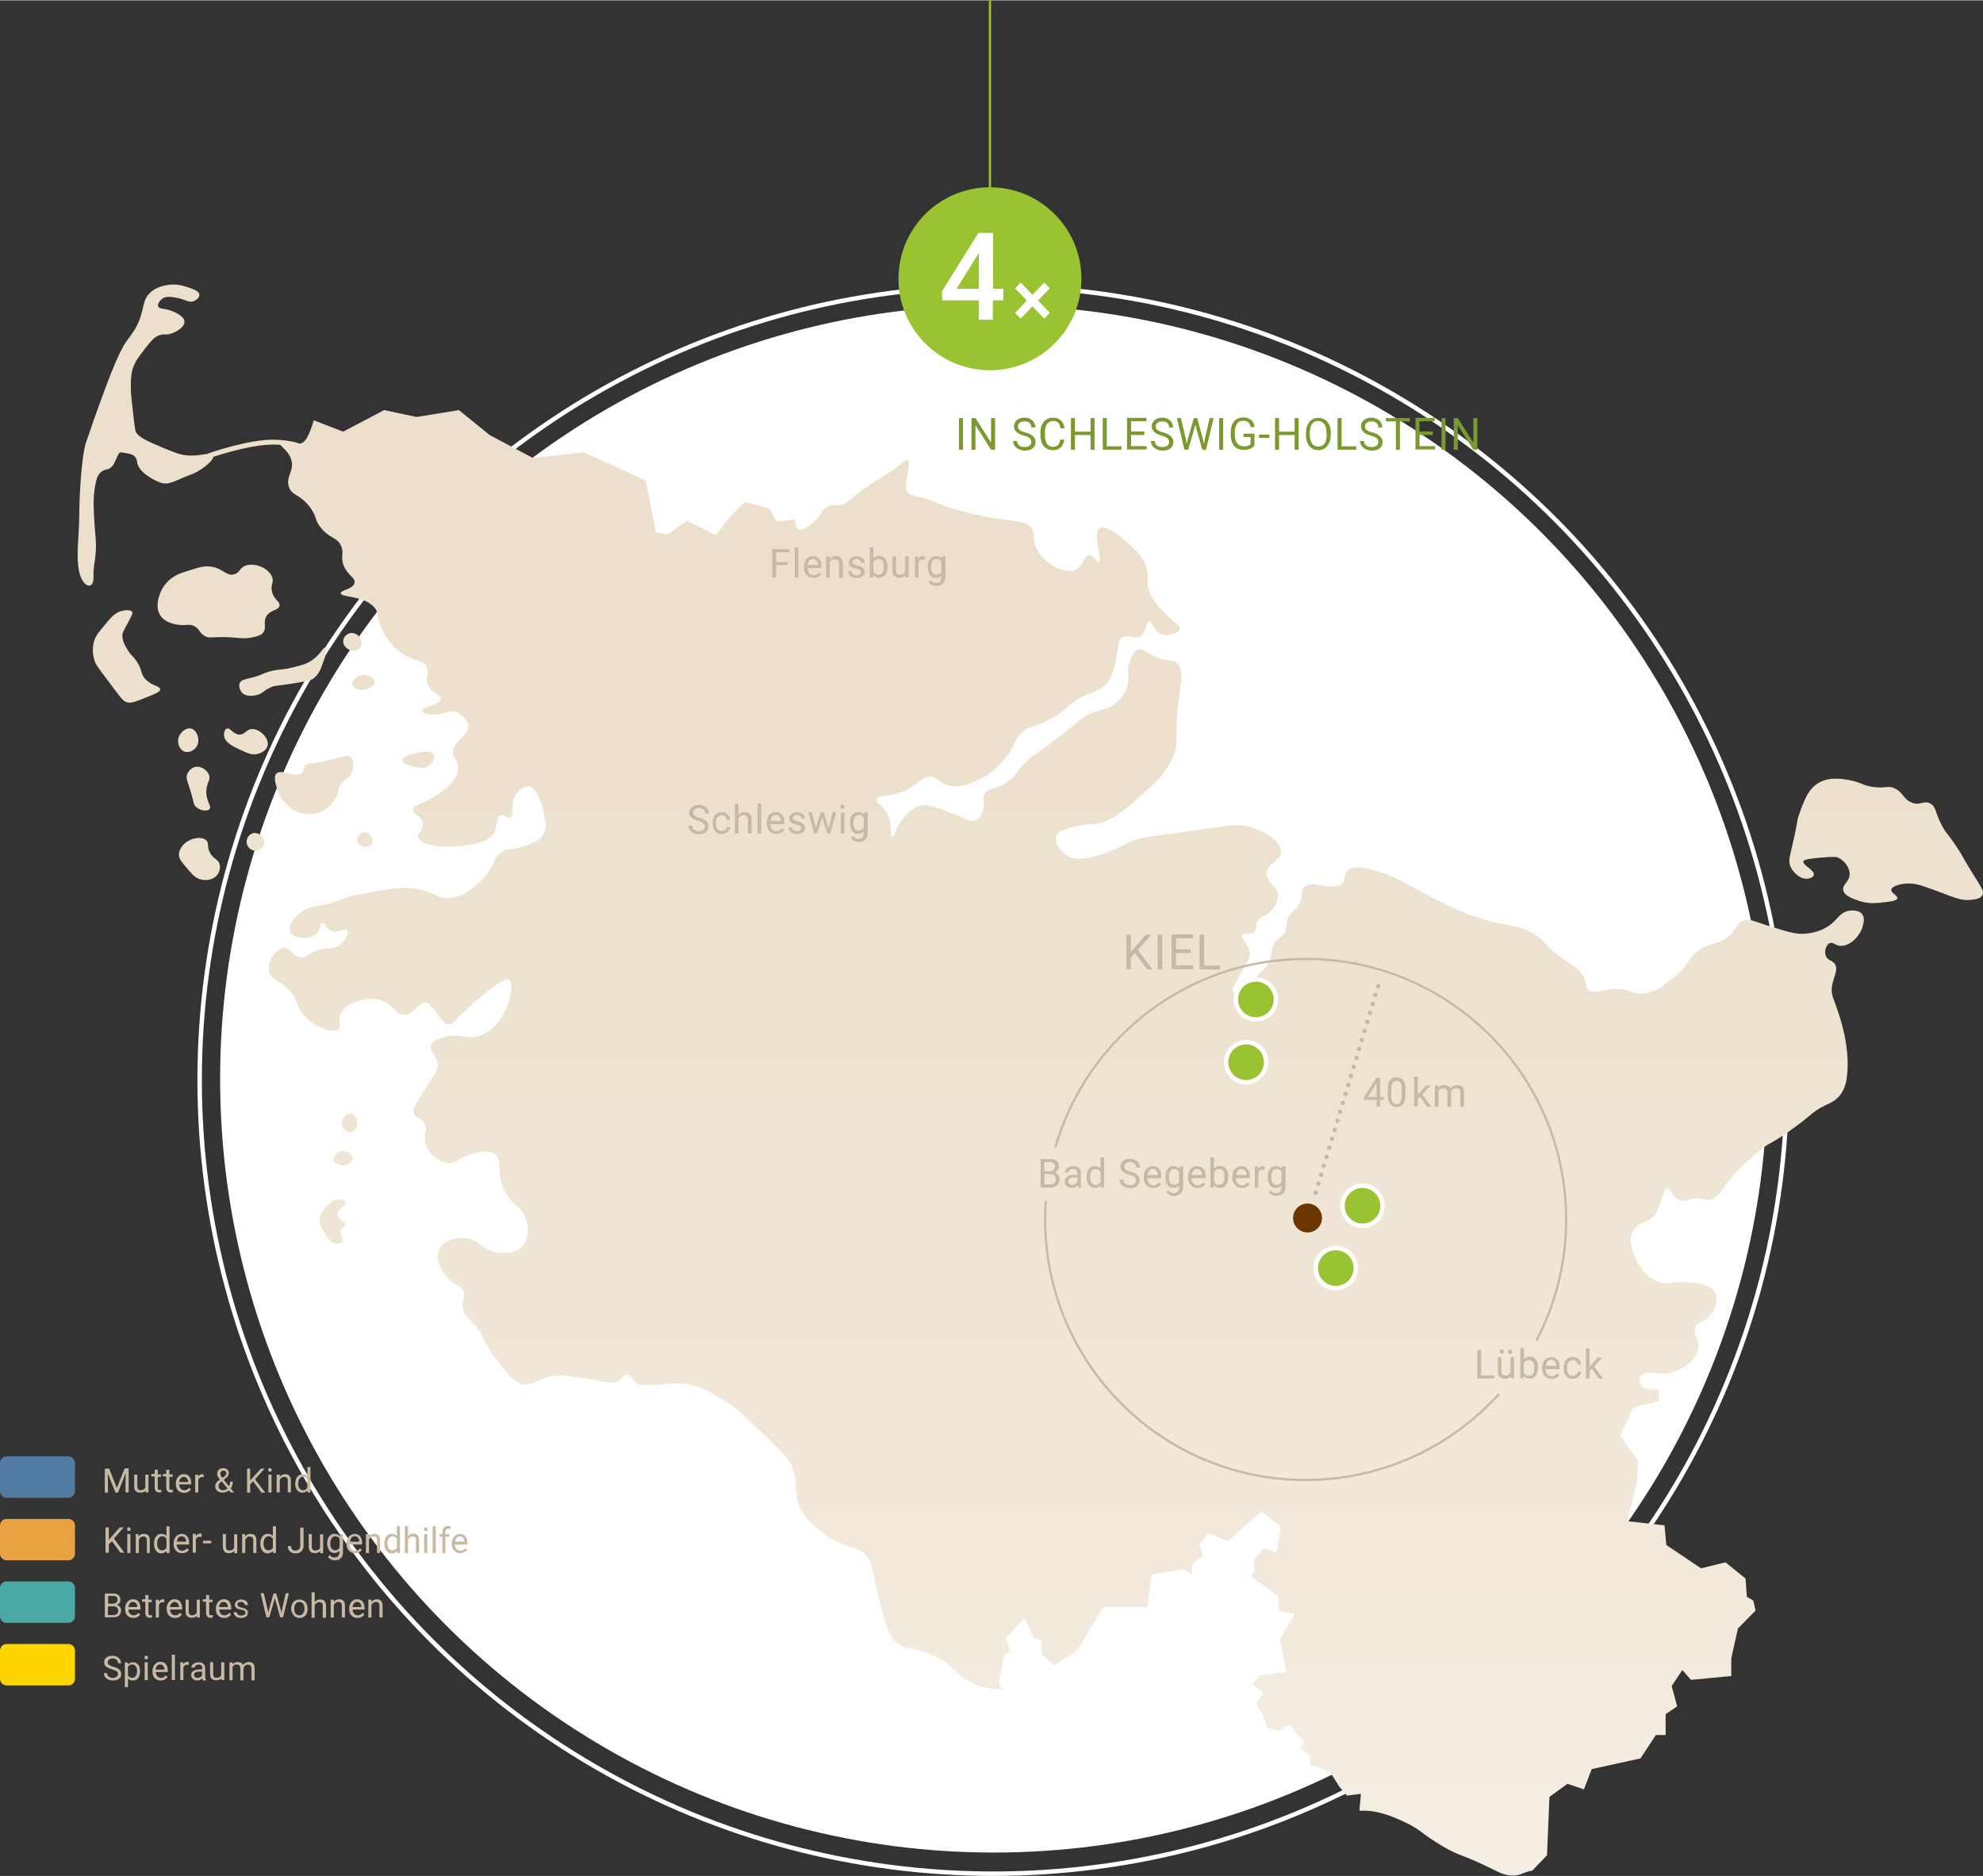 <?xml version="1.0" encoding="utf-8"?>
<svg xmlns="http://www.w3.org/2000/svg" xmlns:xlink="http://www.w3.org/1999/xlink" version="1.1" id="Grafik2" x="0px" y="0px" viewBox="0 0 891 842.7" style="enable-background:new 0 0 891 842.7;" xml:space="preserve" width="891" height="843">
<rect x="0" y="0" width="891" height="842.7" fill="#333333" stroke="none"/>
<style type="text/css">
	.st0{fill:none;stroke:#FFFFFF;stroke-width:2;stroke-miterlimit:10;}
	.st1{fill:#FFFFFF;}
	.st2{fill:#9AC331;}
	.st3{fill:#7B992F;}
	.st4{fill:none;stroke:#9AC331;stroke-miterlimit:10;}
	.st5{fill:url(#SVGID_1_);}
	.st6{fill:#C7B9A4;}
	.st7{fill:none;stroke:#C7B9A4;stroke-width:2;stroke-linecap:round;stroke-miterlimit:10;}
	.st8{fill:none;stroke:#C7B9A4;stroke-width:2;stroke-linecap:round;stroke-miterlimit:10;stroke-dasharray:0,4.218;}
	.st9{fill:#6C3600;}
	.st10{fill:none;stroke:#C7B9A4;stroke-miterlimit:10;}
	.st11{fill:#9AC331;stroke:#FFFFFF;stroke-width:2;stroke-miterlimit:10;}
	.st12{fill:#517BA2;}
	.st13{fill:#E7A242;}
	.st14{fill:#4AA9A5;}
	.st15{fill:#FFD500;}
</style>
<circle class="st0" cx="446.3" cy="485.1" r="356.6"/>
<circle class="st1" cx="446.5" cy="484.6" r="347.6"/>
<circle class="st2" cx="444.8" cy="125.1" r="41.1"/>
<g>
	<path class="st1" d="M446.1,129.6h4.7v5.2h-4.7v8.7h-6.3v-8.7h-16.4l-0.2-4l16.4-26.3h6.6v25.1H446.1z M429.8,129.6h10v-16.2   l-0.5,0.9L429.8,129.6z"/>
	<path class="st1" d="M456.1,140.4l5.3-5.5l-5.3-5.5l2.5-2.6l5.3,5.5l5.3-5.5l2.5,2.6l-5.3,5.5l5.3,5.5l-2.5,2.6l-5.3-5.5l-5.3,5.5   L456.1,140.4z"/>
</g>
<g>
	<path class="st3" d="M432.7,201.9h-1.8v-14.2h1.8V201.9z"/>
	<path class="st3" d="M447.1,201.9h-1.8l-7-11v11h-1.8v-14.2h1.8l7,11v-11h1.8V201.9z"/>
	<path class="st3" d="M460.1,195.6c-1.6-0.5-2.7-1-3.4-1.7s-1.1-1.5-1.1-2.5c0-1.1,0.4-2,1.3-2.8s2-1.1,3.4-1.1c1,0,1.8,0.2,2.6,0.6   c0.7,0.4,1.3,0.9,1.7,1.6c0.4,0.7,0.6,1.4,0.6,2.2h-1.8c0-0.9-0.3-1.5-0.8-2s-1.3-0.7-2.3-0.7c-0.9,0-1.6,0.2-2.1,0.6   c-0.5,0.4-0.8,1-0.8,1.7c0,0.6,0.2,1.1,0.7,1.5s1.3,0.8,2.5,1.1s2.1,0.7,2.7,1.1c0.7,0.4,1.1,0.9,1.5,1.4c0.3,0.5,0.5,1.2,0.5,1.9   c0,1.2-0.4,2.1-1.3,2.8s-2.1,1-3.5,1c-1,0-1.8-0.2-2.7-0.6s-1.5-0.9-1.9-1.5s-0.7-1.4-0.7-2.2h1.8c0,0.9,0.3,1.5,0.9,2   s1.5,0.7,2.5,0.7s1.7-0.2,2.2-0.6s0.8-1,0.8-1.7s-0.2-1.2-0.7-1.6C462.2,196.3,461.3,195.9,460.1,195.6z"/>
	<path class="st3" d="M478.2,197.4c-0.2,1.5-0.7,2.7-1.6,3.5s-2.1,1.2-3.6,1.2c-1.6,0-3-0.6-4-1.8s-1.5-2.8-1.5-4.8v-1.4   c0-1.3,0.2-2.5,0.7-3.5s1.1-1.8,2-2.3c0.8-0.5,1.8-0.8,2.9-0.8c1.5,0,2.7,0.4,3.6,1.3c0.9,0.8,1.4,2,1.6,3.5h-1.8   c-0.2-1.1-0.5-2-1-2.5s-1.3-0.8-2.2-0.8c-1.2,0-2.1,0.4-2.8,1.3c-0.7,0.9-1,2.1-1,3.8v1.4c0,1.5,0.3,2.8,0.9,3.7s1.5,1.4,2.6,1.4   c1,0,1.8-0.2,2.3-0.7s0.9-1.3,1.1-2.5L478.2,197.4L478.2,197.4z"/>
	<path class="st3" d="M491.8,201.9H490v-6.6h-7v6.6h-1.8v-14.2h1.8v6.1h7v-6.1h1.8V201.9z"/>
	<path class="st3" d="M497.3,200.4h6.6v1.5h-8.4v-14.2h1.8V200.4z"/>
	<path class="st3" d="M514.2,195.3h-6v5h7v1.5h-8.8v-14.2h8.7v1.5h-6.9v4.6h6L514.2,195.3L514.2,195.3z"/>
	<path class="st3" d="M522,195.6c-1.6-0.5-2.7-1-3.4-1.7s-1.1-1.5-1.1-2.5c0-1.1,0.4-2,1.3-2.8c0.9-0.7,2-1.1,3.4-1.1   c1,0,1.8,0.2,2.6,0.6s1.3,0.9,1.7,1.6s0.6,1.4,0.6,2.2h-1.8c0-0.9-0.3-1.5-0.8-2s-1.3-0.7-2.3-0.7c-0.9,0-1.6,0.2-2.1,0.6   c-0.5,0.4-0.8,1-0.8,1.7c0,0.6,0.2,1.1,0.7,1.5s1.3,0.8,2.5,1.1s2.1,0.7,2.7,1.1c0.7,0.4,1.1,0.9,1.5,1.4s0.5,1.2,0.5,1.9   c0,1.2-0.4,2.1-1.3,2.8s-2.1,1-3.5,1c-1,0-1.8-0.2-2.7-0.6c-0.8-0.4-1.5-0.9-1.9-1.5c-0.4-0.7-0.7-1.4-0.7-2.2h1.8   c0,0.9,0.3,1.5,0.9,2c0.6,0.5,1.4,0.7,2.5,0.7c1,0,1.7-0.2,2.2-0.6s0.8-1,0.8-1.7s-0.2-1.2-0.7-1.6S523.2,195.9,522,195.6z"/>
	<path class="st3" d="M532.9,197.4l0.3,1.9l0.4-1.7l2.8-9.9h1.5l2.7,9.9l0.4,1.7l0.3-1.9l2.2-9.7h1.8l-3.4,14.2h-1.7l-2.9-10.4   l-0.2-1.1l-0.2,1.1l-3,10.4h-1.7l-3.4-14.2h1.8L532.9,197.4z"/>
	<path class="st3" d="M549.6,201.9h-1.8v-14.2h1.8V201.9z"/>
	<path class="st3" d="M563.6,200c-0.5,0.7-1.1,1.2-2,1.5s-1.8,0.5-2.9,0.5c-1.1,0-2.1-0.3-3-0.8s-1.6-1.3-2-2.3s-0.7-2.2-0.7-3.5   v-1.2c0-2.1,0.5-3.8,1.5-5s2.4-1.8,4.1-1.8c1.5,0,2.6,0.4,3.5,1.1s1.4,1.8,1.6,3.2h-1.8c-0.3-1.9-1.4-2.8-3.3-2.8   c-1.2,0-2.2,0.4-2.8,1.3s-1,2.2-1,3.8v1.2c0,1.6,0.4,2.9,1.1,3.8c0.7,0.9,1.7,1.4,2.9,1.4c0.7,0,1.3-0.1,1.8-0.2   c0.5-0.2,0.9-0.4,1.3-0.8v-3.2h-3.2v-1.5h5L563.6,200L563.6,200z"/>
	<path class="st3" d="M570.4,196.6h-4.7v-1.5h4.7V196.6z"/>
	<path class="st3" d="M583.5,201.9h-1.8v-6.6h-7v6.6h-1.8v-14.2h1.8v6.1h7v-6.1h1.8V201.9z"/>
	<path class="st3" d="M597.9,195.3c0,1.4-0.2,2.6-0.7,3.6s-1.1,1.8-1.9,2.4c-0.8,0.5-1.8,0.8-2.9,0.8c-1.1,0-2.1-0.3-2.9-0.8   c-0.8-0.6-1.5-1.3-2-2.4c-0.5-1-0.7-2.2-0.7-3.5v-1c0-1.4,0.2-2.6,0.7-3.6s1.1-1.9,2-2.4c0.8-0.6,1.8-0.8,2.9-0.8   c1.1,0,2.1,0.3,2.9,0.8s1.5,1.3,2,2.4s0.7,2.3,0.7,3.6L597.9,195.3L597.9,195.3z M596,194.3c0-1.7-0.3-3-1-3.9s-1.6-1.4-2.8-1.4   s-2.1,0.5-2.7,1.4s-1,2.2-1,3.8v1c0,1.6,0.3,2.9,1,3.9s1.6,1.4,2.8,1.4s2.1-0.4,2.8-1.3s1-2.1,1-3.8L596,194.3L596,194.3z"/>
	<path class="st3" d="M602.8,200.4h6.6v1.5H601v-14.2h1.8V200.4z"/>
	<path class="st3" d="M616,195.6c-1.6-0.5-2.7-1-3.4-1.7s-1.1-1.5-1.1-2.5c0-1.1,0.4-2,1.3-2.8c0.9-0.7,2-1.1,3.4-1.1   c1,0,1.8,0.2,2.6,0.6c0.7,0.4,1.3,0.9,1.7,1.6s0.6,1.4,0.6,2.2h-1.8c0-0.9-0.3-1.5-0.8-2s-1.3-0.7-2.3-0.7c-0.9,0-1.6,0.2-2.1,0.6   c-0.5,0.4-0.8,1-0.8,1.7c0,0.6,0.2,1.1,0.7,1.5s1.3,0.8,2.5,1.1s2.1,0.7,2.7,1.1s1.1,0.9,1.5,1.4s0.5,1.2,0.5,1.9   c0,1.2-0.4,2.1-1.3,2.8c-0.9,0.7-2.1,1-3.5,1c-1,0-1.8-0.2-2.7-0.6c-0.8-0.4-1.5-0.9-1.9-1.5c-0.4-0.7-0.7-1.4-0.7-2.2h1.8   c0,0.9,0.3,1.5,0.9,2s1.5,0.7,2.5,0.7s1.7-0.2,2.2-0.6c0.5-0.4,0.8-1,0.8-1.7s-0.2-1.2-0.7-1.6S617.3,195.9,616,195.6z"/>
	<path class="st3" d="M633.5,189.2H629v12.7h-1.8v-12.7h-4.5v-1.5h10.8V189.2z"/>
	<path class="st3" d="M643.8,195.3h-6v5h7v1.5H636v-14.2h8.7v1.5h-6.9v4.6h6V195.3z"/>
	<path class="st3" d="M649.5,201.9h-1.8v-14.2h1.8V201.9z"/>
	<path class="st3" d="M663.9,201.9H662l-7-11v11h-1.8v-14.2h1.8l7,11v-11h1.8v14.2H663.9z"/>
</g>
<line class="st4" x1="444.8" y1="0" x2="444.8" y2="87.9"/>
<g>
	
		<linearGradient id="SVGID_1_" gradientUnits="userSpaceOnUse" x1="462.942" y1="713.589" x2="462.942" y2="-1.244" gradientTransform="matrix(1 0 0 -1 0 841.276)">
		<stop offset="0" style="stop-color:#ECDFCB"/>
		<stop offset="0.397" style="stop-color:#EDE2CF"/>
		<stop offset="0.812" style="stop-color:#F2E9DC"/>
		<stop offset="1" style="stop-color:#F5EEE4"/>
	</linearGradient>
	<path class="st5" d="M161.2,303.5c-1.6,0.7-3.3,2.5-2.9,4.1c0.4,1.7,3,2.3,4.5,2.3c2.8-0.1,5.8-2.2,5.6-3.9   C168.2,304.1,164.1,302.2,161.2,303.5z M163.4,373.8c-1.5,0.2-3.1,1.9-2.9,3.7c0.2,1.5,1.6,2.4,2.7,2.7c1.6,0.4,3.6-0.2,4.1-1.4   C168.2,376.9,165.8,373.5,163.4,373.8z M144.1,342.3c-4,0.6-5.4,0.1-6.8,1.4c-1.3,1.3-0.6,2.3-1.6,3.3c-2.7,2.7-9.2-1.9-11.5,0.4   c-1.3,1.3-0.5,4.1,0.2,6.6c0.4,1.6,1.9,5.6,6,8.7c1,0.7,2.9,2.1,5.8,2.7c1,0.2,5.2,0.9,9.3-1.4c4-2.3,5.6-6.1,6-7   c0.9-2.3,0.5-3.3,1.9-5.2c1.6-2.2,2.9-1.9,4.1-3.7c1.9-2.8,1.5-7.3-0.4-8.5c-0.7-0.4-1.3-0.2-4.5,0.6   C147.3,341.5,144.9,342.1,144.1,342.3z M113.5,286.2c3.5-0.7,4.4-1.6,4.7-2.1c1.8-2.2-0.1-4.4,1.4-7.2c1.8-3.2,5.6-2.7,6-4.9   c0.3-1.9-2.3-2.5-3.3-6c-1-3.2,0.9-4.3,0-6.8c-1.3-3.9-7.7-6.8-12-5.2c-2.8,1.1-2.5,3.2-5.2,3.9c-3.5,0.9-5-2.8-10.5-3.5   c-2.9-0.4-5.3,0.4-10.1,1.9c-3.2,1-5.3,1.7-7.6,3.5c-1,0.8-3.3,2.7-4.7,6c-0.5,1.3-2.8,6.5-0.2,10.5c2.3,3.6,7.3,4.2,8.7,4.3   c3.1,0.4,4-0.5,6.2,0.4c2.7,1.1,2.5,3,4.9,4.5c2.1,1.3,3.2,0.5,9.5,0.6C107.5,286.3,109.2,287.1,113.5,286.2z M93.9,348   c-0.8-2.2-3.7-4.2-6.4-3.5c-1.8,0.5-3,2-3.5,3.5c-0.5,1.7,0.2,2.6,1.4,6.6c1.8,5.6,1.3,6.7,2.9,8c1.8,1.5,4.8,1.9,5.8,0.8   c1.2-1.3-1.6-3.6-1.4-8.2C92.8,351.4,94.8,350.4,93.9,348z M65.1,304.7c-2.1-2.4-1-3.5-3.5-7.4c-2-3.1-2.9-2.9-4.7-6.2   c-1.2-2.1-2.1-4-1.9-6.2c0.1-0.6,0.2-1.1,2.3-4.9c2-3.8,2.4-4.5,2.1-5.2c-0.6-1.1-3.2-0.9-4.9-0.4c-3,0.8-4.8,3-8.2,7.2   c-2.1,2.5-3.1,3.8-3.7,5.4c-1.5,3.9-0.7,7.4-0.4,8.7c0.6,2.5,1.4,3.5,6.4,10.1c6.1,8.2,6.8,9.3,8.9,9.7c1.7,0.3,4-0.6,8.7-2.5   c3.7-1.5,5.8-2.3,5.8-3.5C71.7,307.9,68,308.1,65.1,304.7z M94.2,382.7c-1.3-2.7-0.2-3.9-1.4-5.2c-2-2-6.8-1.3-9.7,1.2   c-0.5,0.5-2.7,2.4-2.7,5.2c0,1.7,1,2.9,2.9,5.2c3,3.6,4.6,5.5,7.4,6c0.6,0.1,4.1,0.7,6.4-1.6c1.2-1.2,2.1-3.2,1.6-5.2   C98.1,385.7,95.7,385.9,94.2,382.7z M85.9,327.2c-2.3-0.6-5.3,1.8-5.8,4.7c-0.3,1.9,0.4,4.7,2.7,5.6c2.2,0.8,4.6-0.6,5.6-2.3   C90.1,332.4,88.6,327.9,85.9,327.2z M160.6,285.1c-0.2-0.1-1.9-1.4-3.9-0.6c-1.4,0.6-2.5,1.9-2.5,3.5c0,2,1.6,3.1,1.9,3.3   c1.6,1.1,4.4,1.4,5.8-0.4C163.2,289.1,162.2,286.4,160.6,285.1z M830.6,409.1c-4.2,0.8-4.7,4-9.3,7c-4.5,2.9-9.2,3.2-10.9,3.3   c-3.4,0.2-6.9-0.8-13.6-2.9c-9.3-2.8-10.7-4.1-13.4-3.1c-3.5,1.3-3,4.3-7.6,7.8c-3.9,3-5.7,2-10.3,4.3c-6.7,3.4-5.6,7-13.6,13.6   c-4.1,3.4-8.6,7.1-14.6,7.2c-4.5,0.1-4.6-1.9-10.3-2.1c-7-0.2-10.6,2.7-13.2,0.4c-1.3-1.2-0.8-2.4-1.9-4.9   c-1.8-4.4-5.5-6.2-9.7-9.1c-8.4-5.7-7-7.4-13-11.1c-6.5-4-9.7-3.1-20.4-6c-10.6-2.9-18.2-6.7-24.1-9.7   c-10.2-5.1-14.9-9.1-26.2-12.6c-4.2-1.3-10.4-2.9-13.2,0c-1.7,1.8-0.5,3.6-2.1,5.4c-3.8,4.2-13.9-2-17.5,2.1   c-1.5,1.7,0.1,2.8-1.6,6.6c-1.9,4-4.2,3.8-5.6,7.6c-1,2.9,0,3.8-1.4,6.2c-1.3,2.2-2.5,1.9-4.1,3.9c-2.3,2.9-1,5-2.7,8.9   c-1.1,2.6-2.9,4.1-6.4,7.2c-3.3,2.9-9.1,7.2-10.1,6.2c-0.2-0.2-0.4-0.7,3.3-7.4c3.8-6.9,4.6-7.5,4.5-9.5c-0.2-4.3-4.5-6.9-3.5-8.5   c0.8-1.3,3.9,0.3,5.6-1.4c1.2-1.2,0.2-2.5,1.2-4.5c1.1-2.2,3-2.1,5.4-4.1c0.2-0.2,3.8-3.4,3.9-7.2c0.2-4.8-5.2-6.1-5.2-10.3   c0.1-4.6,6.4-5.5,6.6-9.7c0.2-4.7-7.3-9.4-13.8-11.3c-5.2-1.5-8.1-0.9-22.5,1.2c-24.7,3.6-26.3,3.1-32,5.8   c-3.2,1.5-6.4,3.4-12.2,5.2c-6.1,1.8-11.5,3.4-15.9,0.6c-3.3-2.1-5.7-6.4-4.5-9.1c0.5-1.1,1.7-1.8,4.3-2.7   c6.2-2.1,11.5-2.3,11.8-2.3c7.7-0.3,13.6-5.5,22.3-13.2c5.7-5.1,10.1-8.9,13.4-15.7c4-8.3,0.3-8.2,3.7-31.3   c0.6-4.1,1.5-9.6-1.4-12.2c-1.5-1.3-2.5-0.6-6.4-1.6c-6.7-1.9-8.3-5.3-11.1-4.3c-2.3,0.8-3.3,3.9-3.9,6c-1.3,4.4,0.3,6-0.8,10.1   c-1,3.7-3.3,6-4.3,7c-3.8,3.8-7.2,3.4-12.8,5.8c-3.8,1.6-2.8,1.9-16.3,12.2c-9.3,7.1-9.5,6.6-12.4,9.5c-5.3,5.3-5.1,7.2-9.3,9.5   c-4.5,2.5-8.5,2.4-9.5,5.4c-0.6,1.7,0.5,2.4,0,5.2c-0.1,0.5-0.8,4.4-3.3,5.8c-2.3,1.3-4.6-0.6-12.6-3.7c-8.5-3.3-10.7-3.1-11.8-2.9   c-4.3,0.8-7.2,4.2-8.2,5.4c-3.8,4.4-4.2,9-5.2,8.9c-1.1-0.2,0.5-6-2.7-11.3c-2.2-3.6-4.9-4.3-4.5-5.8c0.5-2.3,6.4-0.6,13.6-4.1   c5.8-2.8,6.8-6.2,10.7-6c3.1,0.2,3.5,2.4,7.2,3.7c5.1,1.8,10.1-0.4,13.6-1.9c8.1-3.4,12.6-9.6,13.8-11.3c3.5-4.9,2.9-6.9,6.4-10.1   c3.1-2.8,4.8-2.4,10.7-5.2c10.2-4.7,8.8-7.6,18.6-12c4.5-2,7.3-2.6,9.7-5.8c1.4-2,1.9-3.8,2.9-7.6c2-8,0.9-10.6,3.1-12.2   c2.7-1.9,6,1.2,8.9-1c2.6-2,1.9-6.2,3.3-6.4c1.4-0.2,1.8,3.7,4.9,5.4c3.3,1.7,8.4,0.2,8.9-1.9c0.3-1.4-1.7-2.4-5.6-6.2   c-3.4-3.4-6.3-6.3-7.8-10.1c-2.2-5.4,0.4-7.1-1.9-12.6c-1.4-3.5-3.6-5.6-6.6-8.5c-1.2-1.2-10.7-10.2-14-8s1.4,14.7-0.4,15.3   c-0.9,0.3-2.2-3.1-4.3-3.1c-2.5,0.1-2.6,4.7-5.8,6.4c-4.8,2.6-14.9-2.4-18.1-9.9c-1.8-4.2,0-5.8-2.1-8.7c-2.5-3.5-6.5-2.7-18.1-4.7   c-8.4-1.5-14.8-3.3-17.5-4.1c-9.4-2.9-7.4-3.4-13.8-4.9c-3.5-0.8-5.6-1.1-6.6-2.9c-0.7-1.3-0.3-2.4,0.6-9.3c0.5-3.5,0.5-4.4,0-4.7   c-0.8-0.5-2.3,1.3-5.6,3.7c-0.4,0.3-0.2,0.1-6.6,4.3c-6.2,4.1-9.3,6.1-9.7,6.4c-4.2,3.3-4.9,4.7-7.8,5.6c-3,0.9-3.4-0.3-5.8,0.6   c-3.6,1.5-3.3,4.6-7.8,8c-1.5,1.2-4.4,3.4-6,2.5c-1-0.6-1.5-2.3-1.4-4.5v0.2l-8.3,0.8l-3.3-5.8l-11.1-2.9l-6.8,7l-6.2,7.8l-13-6.4   L300,240l-5.2-1l-4.7-23.3l-27.8-12.6l-22.9,2.5L220,195.3l-13.8-11.2l-19,3.1l-14.6-3.1l-18.4,9.7l-13.2-5.1l0.1-0.4   c-0.3,1.1-0.7,2.2-1.1,3.5c-2,5.5-3.3,6.5-3.9,6.8c-0.4,0.3-0.9,0.4-1.4,0.6c-2.1-0.8-5.6-1.6-11.2-1.8c-11.5-0.3-29.5,6-30.3,6.3   v0.1l0,0c-2.2,0.2-5.6,1.1-9.7,0.6c-3.2-0.4-5.5-1.4-10.1-3.3c-7.3-3.1-10.9-4.6-12.4-7.2c-0.3-0.6-0.7-3.8-1.4-10.3   c-0.7-6.1-0.8-7.3-0.8-9.3c0-3.7,0-5.9,0.8-8.7c1-3.2,2.5-5.1,5.4-8.9c2.8-3.6,4.4-5.7,7.2-6.4c1.8-0.5,2.1,0.1,4.1-0.4   c3-0.8,6.7-3.1,6.6-5.6c-0.2-2.8-5.6-4.7-6.2-4.9c-3-1.1-5.1-0.6-5.6-1.9c-0.4-1,0.6-2.5,1.6-3.3c1.8-1.4,4.2-1,6.4-0.6   c4.4,0.7,5.6,2.4,7.8,1.6c1.4-0.5,2.7-1.7,2.7-2.9c-0.1-1.8-3.4-2.8-5.6-3.5c-2.1-0.7-5.2-1.6-9.3-0.8c-1.5,0.3-5,1-7.6,3.7   c-2.7,2.8-2.4,5.6-3.9,10.3c-1.8,5.7-4.6,8.6-6.6,11.5c-3.4,5-8.2,16.7-17.9,45c-2.1,6-3.1,24.7-3.1,33.2s-1.6,18.1,0,25.2   c1.6,7,6.6,8.2,6.4,2.3c-0.2-6,1.6-9.3,1-17.1s-1.4-15.9-0.6-21.7c0.8-5.8,1.6-8.9,5.8-9.7c4.1-0.8,4.1-8.2,6.4-7.6   c2.3,0.6,6.6,0.2,7,4.3s6.4,7.8,10.5,9.3c4.1,1.4,7.4-1.4,13.4-3.5c4.2-1.4,9.9-5.8,10.4-8.1c5.1-1.7,18.6-5.7,27.4-5.5   c0.9,0,1.8,0.1,2.6,0.1c1,1.2,3.8,3.1,4.9,6.5c1.7,5.2-2.6,7.7-1,12.4c1.3,4,4.8,3.1,9.3,8.9c3.6,4.7,2,6.1,5.6,10.1   c3.9,4.4,6.7,3.6,8.5,7.4c1.6,3.5-0.4,4.7,1.2,8.9c1.8,4.6,5.4,5.5,4.9,7.8c-0.5,2.9-6.3,3.2-6.2,4.7c0.1,2.1,11.5,0.8,15.7,7.2   c1.2,1.8,0.4,2.1,1.6,5.8c0.8,2.4,3.4,9,9.3,13.4c6,4.6,10.6,3.1,12.2,7c1.1,2.9-1,4.6,0.4,7.8c1.7,3.9,5.9,4.2,5.8,6.2   c-0.2,2.8-8.6,3.7-8.5,5.4c0.1,0.9,2.7,1.5,4.3,1.6c5.3,0.6,7.1-2.1,10.5-1.2c2.9,0.7,5.8,3.7,6,6.6c0.2,4.5-6.5,5.9-6.8,11.3   c-0.2,3.3,2.3,3.7,2.3,7.2c0,6.1-7.3,10.9-9.5,12.4c-5.9,3.9-10.9,4.3-10.9,6.6c-0.1,2.1,4,2.7,4.5,6c0.5,3-2.5,4.3-2.1,6.4   c0.9,3.9,12.5,5,21.7,3.5c5.1-0.8,10.2-1.7,12.4-5.6c1.7-3.1,0.8-7,2.9-7.8c1.7-0.7,3.2,1.5,4.5,0.8c1.8-0.9-0.3-5.2,1.9-9.3   c1.1-2.1,3.6-4.7,6-4.5c4.8,0.3,6.9,11,7.2,12.8c0.7,3.3,1.2,5.9-0.2,8.5c-1.6,3-4.8,4.1-8.2,5.4c-5.7,2.1-7.1,0.7-10.3,2.5   c-3.9,2.2-3.2,5-7.2,10.3c-0.5,0.7-8.3,10.8-17.9,10.7c-3.8,0-4.3-1.6-9.5-3.3c-7.6-2.5-14.3-1.2-27.8,1.2   c-12.7,2.3-9.5,3.7-20.4,5.6c-2.1,0.4-5.8,0.9-8.9,3.7c-2.1,1.8-4.9,5.5-3.7,8c1.5,3.2,9.3,3.7,12,0.6c1.6-1.8,1.1-4.5,2.3-4.7   s1.7,2.4,4.1,3.5c3.2,1.4,6.3-1.5,7.2-0.4c0.9,1-0.7,5.1-3.9,7.2c-3,1.9-4.5,0.3-9.5,2.1c-4.3,1.5-4.5,3.2-7,3.1   c-4-0.1-5-4.5-8-4.3c-3.7,0.2-7.9,6.6-6.6,11.1c1,3.5,4.4,3,8.9,7.8c4.5,4.9,2.8,7.3,7,11.8c4.9,5.3,13,8,15.3,5.8   c1.4-1.4-0.5-3.4,0.6-6.4c2-5.4,12.1-8.9,19.2-6.2c5.3,2,5.8,6.3,9.7,6.2c4.7-0.1,6.7-6.4,10.1-5.6c0.8,0.2,2.3,2.2,5.4,6.2   c1.7,2.3,2.7,3.6,4.1,3.7c1.4,0.1,2.5-1,2.9-1.4c0.5-0.5,20.5-20.6,24.5-18.6c2,1,0.8,7.8-0.8,12c-0.2,0.5-4.8,11.9-14.2,13.6   c-5.1,0.9-7.5-1.7-14.2,0.2c-2.4,0.7-5.1,1.4-5.8,3.5c-1,2.8,2.9,4.9,2.9,9.3c0,1.5-0.4,2.4-3.7,7.6c-6.1,9.6-7.8,11.6-7,13.8   c0.9,2.3,3.5,1.7,4.9,4.7c1.4,2.9-0.4,4.6,0.2,8c0.9,5.1,6.4,9.8,11.1,9.7c2.5-0.1,2.8-1.4,7-3.1c2.6-1,9.2-3.6,13-1.2   c4.2,2.6,0.4,8.5,4.7,16.9c3.5,6.9,8,6.6,9.7,13.2c0.3,1.1,1.9,7.3-1.6,11.3c-3.5,3.9-9.7,3.2-10.9,3.1c-7.4-0.8-8.5-6.1-15.3-6.6   c-4.2-0.3-9.8,1.3-11.5,5.2c-1.9,4.2,1.1,10.1,4.3,13.2c3.1,3,5.9,2.9,6.8,5.8c0.8,2.6-1,4-0.4,7.2c0.5,3,2.7,4.8,4.1,6.2   c5.8,5.6,4,7.9,11.1,17.1c5.5,7.1,8.3,10.7,12.4,11.1c4.6,0.5,6.3-3.1,14-3.9c2.5-0.3,4.8,0,9.5,0.6c11.2,1.4,16,4,19.4,1.2   c1.1-0.9,2.1-2.4,3.5-2.3c1.5,0.1,2.3,1.8,2.9,2.7c3.2,4.4,12.8,0.4,22.7,1.4c6.8,0.7,11.5,3.6,17.5,7.2c4.9,2.9,8.3,6.2,15.1,12.6   c9.3,8.8,14,13.3,15.7,17.3c3.5,8.5-0.1,12.3,4.5,20.2c2.6,4.4,5.9,6.9,9.3,9.5c10.5,8,15.3,5.2,20.2,11.1   c2.4,2.9,1.3,3.7,5.6,20.4c3.5,13.7,4.9,15.7,6.4,17.1c4.5,4.3,8.2,2.6,16.9,6.4c9.4,4,8.7,7.5,16.9,12c6,3.2,10,3.3,14.9,3.4   l-1.7-2.2l2.3-13l2.7-2l-1.8-5.8l8.4-8.9l4.1,9.1l3.3,0.7l0.4,6.7l5.6,4.6l10.3-6.7l11.6-19.4h19.9l1.9-14.6l14.3-2.4l3.8,2.2v-4.5   l5-3.9l-1.7-4.7l4.2-5.3l8.6,3.6l15.1-13.4l8.7,7l-1.9,11.6l-5.4-2l-4.8,4.8l0.3,5.7l-1.8,1.9l12.6,9.3v6.3l7.3,1.6l-6.7,11.2   L578,751l-11.6,1.6l-3.8,3.9l5.1,3.9l-3.3,5.1l3.7,6.2l1.1,4.5l5.5,1.3l4.7-2.8l6.6,8.3l-2,2.2l4.6,3.5l0.2,4.2l8.5,2.6l4.5,7.1   l3.4,4l6.3-0.8l-0.7,7.6c1.1,0,2,0,2.8,0c4.8,0.1,10.5,1.8,17.1,4.9c4.5,2.1,6.4,3.5,8.8,5.3c2,1.5,4.2,3.1,8.6,5.7   c4.4,2.6,6.1,3.2,8.6,4.2c2.6,1,6.1,2.3,14.2,6.3l0.2,0.1c2.8,1.4,5.6,2.8,9.3,2.6c1.7-0.1,2.6-0.4,3.7-0.9c1-0.4,2.3-0.9,4.4-1.3   l6.6-6.9l1.1-26.2l8.1-5.9l7.4,2.5l3.5-9.1l21.9-4.8l6.9-10.5h4.4V770l5.2-3.5l-2.5-9.1l4.8-7.2l3.9,4.4l18.1-1.7v-8l3-13.4l7.9-8   l-1-4.5l-2.9-1.7l-0.6-8.2l-9-7.3l0,0l-11,2.7L748.7,694l-0.8-8.8l-16.8-1.9l4.5-17.5l0.4-9.8l-8.1-11.2l6.1-12.6l11.2-2.8l0.4-5.3   c-3.6,0.3-7.3,0-8.5-2.2c-0.6-1.1-0.6-2.8,0.2-3.9c2.2-3.2,8.1,0.6,15.3-1.9c4.5-1.5,9.9-5.6,10.5-10.5c0.5-4.2-2.8-6.6-1.2-9.7   c1.1-2.2,3.3-1.6,5.8-4.1c2.7-2.7,4.6-7.8,2.9-11.1c-1.9-3.8-7.6-4.3-12.4-4.7c-7-0.7-8.1,1.3-12.4,0c-6.6-2.1-9.8-8.6-10.5-10.1   c-1.2-2.5-4.1-8.4-1.6-13c2.6-4.8,8.6-3.4,10.9-8.9c0.2-0.5,1.3-3.2,2.5-6.8c0.8-2.4,1-3.3,1.6-3.5c1.7-0.4,2.8,4.7,6.6,5.6   c2.1,0.5,2.5-0.9,6.4-1c3.5-0.1,4.3,0.9,6.4,0.6c3.4-0.5,5.3-3.7,7.2-6.4c5.1-7.2,10.6-11.7,15.9-16.1c4.4-3.6,3.1-1.6,12.6-8.2   c11.2-7.9,10.3-8.8,15.9-11.5c2.5-1.2,4.9-2.1,7-4.7c2.1-2.7,2.8-5.6,3.1-8c1.3-9.8-0.9-20-3.1-27c-2.6-8.5-4.3-10.1-3.5-14.4   c0.7-3.8,2.9-7.2,1.2-9.7c-1.2-1.7-3-1.4-3.9-3.3c-1-2.1-0.1-5.2,1.6-6c1.5-0.6,2.4,1,4.7,1.2c4.3,0.4,9.2-4.4,10.3-9.3   c0.3-1.2,0.8-3.4-0.4-4.9C835,408.3,831,409,830.6,409.1z M192.7,343.9c1.6-1.2,2.8-3.5,2.1-4.9c-1.1-2.2-6.3-1.1-7.8-0.8   c-0.7,0.1-6.1,1.2-6.2,3.1c0,1.6,3.8,2.9,6,3.3C188.6,344.9,190.8,345.3,192.7,343.9z M157.5,500.2c-2.1-0.2-4,2.2-3.9,4.5   c0.1,1.8,1.5,3.8,3.3,3.9c2.1,0.1,3.7-2.2,3.7-4.3C160.6,502.5,159.3,500.4,157.5,500.2z M885,390.1c-3.5-5.7-2.9-5.3-5.4-9.1   c-4.5-6.9-4.9-6.2-7-10.1c-3.2-6-2.6-8.7-5.4-10.1c-2.8-1.4-4.2,1-7.8-0.2c-4.3-1.4-4.2-5.1-8.7-6.8c-2.5-0.9-3,0.1-7.4-0.2   c-6-0.4-7.1-2.4-12.6-3.3c-3-0.5-8.6-1.5-13.4,1.2c-4.8,2.7-6.6,7.8-8.9,14.2c-1.2,3.4-0.3,2-2.9,13.2c-1.4,6.1-2,7.9-1,10.3   c1.4,3.2,5,6,8,5.4c0.2,0,2.2-0.4,2.5-1.6c0.5-2.2-5.2-4.4-4.7-6.2c0.1-0.4,0.7-1,7.6-1.6c6.5-0.6,7.5-0.3,8,0   c2.7,1.2,5.2,4.3,5.2,7.4c-0.1,3.5-3.4,4.6-2.9,7.2c0.5,2.5,4,3.7,6.8,4.7c4.5,1.6,8,1.2,12.8,0.6c3.6-0.4,4.6-1,4.7-1.6   c0.3-1.3-2.9-2.4-2.7-3.9s3.4-2.4,6-2.7c3.8-0.4,6.7,0.4,11.8,2.3c10.1,3.6,13.2,5.6,18.4,4.9c1.8-0.2,4-0.5,4.7-2.1   C891.8,400.2,889.8,398,885,390.1z M155.2,540c-0.3-1-2.3-1.3-3.5-1.2c-2.5,0.2-4.2,2.2-5.4,3.5c-1.1,1.3-2.5,3-2.7,5.4   s0.9,4.1,2.5,6.6c1.3,2.1,2.5,3.9,4.5,4.3c1,0.2,2.7,0.1,3.3-0.8c0.8-1.4-1.7-3.4-0.8-5.4c0.6-1.2,1.9-1.1,2.1-2.1   c0.3-1.6-3.3-2.4-3.5-4.5C151.4,543.3,155.7,541.7,155.2,540z M113.7,374.2c-1.6,0.4-2.9,2-2.9,3.9s1.5,3.6,3.3,3.9   c2.3,0.4,4.4-1.2,4.7-3.1C119.4,376.4,116.3,373.6,113.7,374.2z M113.1,327.4c-2.5,0.2-3.1,2.6-5.6,2.5c-2.8-0.1-4.1-3.3-5.6-2.7   c-1,0.4-1.4,2-1.2,3.3c0.4,3.1,4.2,4.8,7.6,6.4c3.2,1.5,5.3,2.4,7.8,1.6c0.4-0.1,3.5-1.1,4.1-3.5   C121.2,331.6,116.6,327.2,113.1,327.4z M152.3,517.4c-1.3,0.6-2.7,2.2-2.3,3.7c0.5,1.9,3.1,2.2,3.3,2.3c2.4,0.3,5.1-1.3,5.2-2.9   C158.5,518.6,154.9,516.2,152.3,517.4z M146.1,290.9c-0.9-0.4-2.1,3.1-6.2,5.8c-2.4,1.6-4.6,2.1-8.7,3.1c-4.8,1.2-4.9,0.5-9.5,1.6   c-4.5,1.2-3.7,1.7-8.5,2.9c-3.1,0.8-4.7,0.9-5.4,2.3c-0.7,1.3-0.1,3.2,0.8,4.3c1.8,2.1,5.1,1.6,6,1.4c3.2-0.5,3.7-2.2,7.2-3.7   c1.5-0.7,1.8-0.5,8.2-1.4c9.2-1.4,10.3-2,11.1-2.7c2.4-2,3.3-4.7,4.1-7.2C146.3,295,147,291.3,146.1,290.9z"/>
	<g>
		<path class="st6" d="M510,428.1l-1.9,2v5.3h-2v-15.6h2v7.7l6.8-7.7h2.4l-6,6.9l6.5,8.7h-2.4L510,428.1z"/>
		<path class="st6" d="M522.2,435.4h-2v-15.6h2V435.4z"/>
		<path class="st6" d="M535,428.1h-6.6v5.5h7.7v1.7h-9.7v-15.6h9.6v1.7h-7.6v5h6.6V428.1z"/>
		<path class="st6" d="M541,433.7h7.2v1.7H539v-15.6h2V433.7z"/>
	</g>
	<g>
		<path class="st6" d="M354,253.7h-5.3v5.7H347v-12.8h7.8v1.4h-6.1v4.4h5.3L354,253.7L354,253.7z"/>
		<path class="st6" d="M358.7,259.4h-1.6v-13.5h1.6V259.4z"/>
		<path class="st6" d="M365.5,259.5c-1.3,0-2.3-0.4-3.1-1.3s-1.2-2-1.2-3.4v-0.3c0-0.9,0.2-1.8,0.5-2.5s0.8-1.3,1.5-1.7    s1.3-0.6,2.1-0.6c1.2,0,2.1,0.4,2.8,1.2c0.7,0.8,1,2,1,3.5v0.7h-6.3c0,0.9,0.3,1.7,0.8,2.3c0.5,0.6,1.2,0.9,2,0.9    c0.6,0,1-0.1,1.4-0.4s0.7-0.5,1-0.9l1,0.8C368.2,258.9,367,259.5,365.5,259.5z M365.3,251c-0.6,0-1.2,0.2-1.6,0.7s-0.7,1.1-0.8,2    h4.7v-0.1c0-0.8-0.3-1.5-0.7-1.9S365.9,251,365.3,251z"/>
		<path class="st6" d="M372.8,249.9l0.1,1.2c0.7-0.9,1.6-1.4,2.8-1.4c2,0,3,1.1,3,3.4v6.3H377v-6.3c0-0.7-0.2-1.2-0.5-1.5    s-0.8-0.5-1.4-0.5c-0.5,0-1,0.1-1.4,0.4s-0.7,0.7-0.9,1.1v6.8h-1.6v-9.5H372.8z"/>
		<path class="st6" d="M386.8,256.9c0-0.4-0.2-0.8-0.5-1c-0.3-0.2-0.9-0.5-1.7-0.6s-1.4-0.4-1.9-0.6c-0.5-0.2-0.8-0.5-1-0.9    c-0.2-0.3-0.3-0.7-0.3-1.2c0-0.8,0.3-1.4,1-2c0.6-0.5,1.5-0.8,2.5-0.8c1.1,0,1.9,0.3,2.6,0.8s1,1.3,1,2.1h-1.6    c0-0.4-0.2-0.8-0.6-1.2s-0.8-0.5-1.4-0.5s-1,0.1-1.4,0.4c-0.3,0.3-0.5,0.6-0.5,1s0.2,0.7,0.5,0.9s0.9,0.4,1.6,0.6    c0.8,0.2,1.4,0.4,1.9,0.7s0.9,0.6,1.1,0.9s0.4,0.8,0.4,1.3c0,0.8-0.3,1.5-1,2s-1.5,0.8-2.6,0.8c-0.7,0-1.4-0.1-2-0.4    s-1-0.6-1.3-1.1s-0.5-1-0.5-1.6h1.6c0,0.5,0.2,1,0.6,1.3s0.9,0.5,1.6,0.5c0.6,0,1.1-0.1,1.4-0.4    C386.6,257.6,386.8,257.3,386.8,256.9z"/>
		<path class="st6" d="M398.7,254.7c0,1.5-0.3,2.6-1,3.5c-0.7,0.9-1.5,1.3-2.6,1.3c-1.2,0-2.1-0.4-2.7-1.3l-0.1,1.1h-1.5v-13.5h1.6    v5c0.6-0.8,1.5-1.2,2.7-1.2s2,0.4,2.7,1.3c0.6,0.9,1,2.1,1,3.6v0.2H398.7z M397.1,254.5c0-1.1-0.2-2-0.6-2.6s-1-0.9-1.8-0.9    c-1,0-1.8,0.5-2.3,1.5v4.1c0.5,1,1.2,1.5,2.3,1.5c0.8,0,1.4-0.3,1.8-0.9C396.9,256.7,397.1,255.8,397.1,254.5z"/>
		<path class="st6" d="M406.8,258.4c-0.6,0.7-1.5,1.1-2.7,1.1c-1,0-1.7-0.3-2.3-0.9s-0.8-1.5-0.8-2.6v-6.2h1.6v6.1    c0,1.4,0.6,2.2,1.7,2.2c1.2,0,2-0.5,2.4-1.4v-6.9h1.6v9.5h-1.5L406.8,258.4z"/>
		<path class="st6" d="M415.6,251.3c-0.2,0-0.5-0.1-0.8-0.1c-1,0-1.8,0.5-2.1,1.4v6.8h-1.6v-9.5h1.5v1.1c0.5-0.8,1.3-1.3,2.2-1.3    c0.3,0,0.5,0,0.7,0.1L415.6,251.3L415.6,251.3z"/>
		<path class="st6" d="M416.8,254.5c0-1.5,0.3-2.7,1-3.5s1.6-1.3,2.7-1.3s2,0.4,2.7,1.2l0.1-1.1h1.5v9.3c0,1.2-0.4,2.2-1.1,2.9    s-1.7,1.1-2.9,1.1c-0.7,0-1.3-0.1-2-0.4c-0.6-0.3-1.1-0.7-1.5-1.2l0.8-1c0.7,0.9,1.5,1.3,2.5,1.3c0.8,0,1.4-0.2,1.8-0.7    c0.4-0.4,0.6-1.1,0.6-1.9v-0.8c-0.6,0.8-1.5,1.1-2.6,1.1s-2-0.4-2.6-1.3S416.8,256.1,416.8,254.5z M418.4,254.7    c0,1.1,0.2,1.9,0.6,2.5s1,0.9,1.8,0.9c1,0,1.7-0.5,2.2-1.4v-4.3c-0.5-0.9-1.2-1.4-2.2-1.4c-0.8,0-1.4,0.3-1.8,0.9    S418.4,253.5,418.4,254.7z"/>
	</g>
	<g>
		<path class="st6" d="M313.8,368.7c-1.4-0.4-2.4-0.9-3.1-1.5s-1-1.4-1-2.2c0-1,0.4-1.8,1.2-2.5s1.8-1,3.1-1c0.9,0,1.6,0.2,2.3,0.5    c0.7,0.3,1.2,0.8,1.6,1.4s0.6,1.3,0.6,2h-1.7c0-0.8-0.2-1.4-0.7-1.8s-1.2-0.7-2-0.7s-1.4,0.2-1.9,0.6s-0.7,0.9-0.7,1.5    c0,0.5,0.2,1,0.6,1.3c0.4,0.4,1.2,0.7,2.2,1s1.9,0.6,2.4,1c0.6,0.4,1,0.8,1.3,1.3s0.4,1,0.4,1.7c0,1-0.4,1.9-1.2,2.5    c-0.8,0.6-1.8,0.9-3.2,0.9c-0.9,0-1.7-0.2-2.4-0.5c-0.7-0.3-1.3-0.8-1.7-1.4c-0.4-0.6-0.6-1.3-0.6-2h1.7c0,0.8,0.3,1.4,0.8,1.8    s1.3,0.7,2.2,0.7c0.9,0,1.5-0.2,2-0.5c0.5-0.4,0.7-0.9,0.7-1.5s-0.2-1.1-0.6-1.5S315,369,313.8,368.7z"/>
		<path class="st6" d="M324.4,373.2c0.6,0,1.1-0.2,1.5-0.5c0.4-0.4,0.7-0.8,0.7-1.3h1.5c0,0.5-0.2,1.1-0.6,1.6    c-0.3,0.5-0.8,0.9-1.4,1.2s-1.2,0.4-1.8,0.4c-1.3,0-2.3-0.4-3-1.3s-1.1-2-1.1-3.5v-0.3c0-0.9,0.2-1.7,0.5-2.5    c0.3-0.7,0.8-1.3,1.4-1.7c0.6-0.4,1.4-0.6,2.2-0.6c1,0,1.9,0.3,2.6,1c0.7,0.6,1.1,1.5,1.1,2.5h-1.5c0-0.6-0.3-1.1-0.7-1.5    s-0.9-0.6-1.5-0.6c-0.8,0-1.4,0.3-1.9,0.9s-0.7,1.5-0.7,2.6v0.3c0,1.1,0.2,1.9,0.7,2.5S323.6,373.2,324.4,373.2z"/>
		<path class="st6" d="M331.9,366c0.7-0.9,1.6-1.3,2.8-1.3c2,0,3,1.1,3,3.4v6.3H336v-6.3c0-0.7-0.2-1.2-0.5-1.5s-0.8-0.5-1.4-0.5    c-0.5,0-1,0.1-1.4,0.4s-0.7,0.7-0.9,1.1v6.8h-1.6v-13.5h1.6L331.9,366L331.9,366z"/>
		<path class="st6" d="M342,374.4h-1.6v-13.5h1.6V374.4z"/>
		<path class="st6" d="M348.8,374.5c-1.3,0-2.3-0.4-3.1-1.3s-1.2-2-1.2-3.4v-0.3c0-0.9,0.2-1.8,0.5-2.5s0.8-1.3,1.5-1.7    s1.3-0.6,2.1-0.6c1.2,0,2.1,0.4,2.8,1.2c0.7,0.8,1,2,1,3.5v0.7h-6.3c0,0.9,0.3,1.7,0.8,2.3c0.5,0.6,1.2,0.9,2,0.9    c0.6,0,1-0.1,1.4-0.4s0.7-0.5,1-0.9l1,0.8C351.5,373.9,350.4,374.5,348.8,374.5z M348.6,366c-0.6,0-1.2,0.2-1.6,0.7    s-0.7,1.1-0.8,2h4.7v-0.1c0-0.8-0.3-1.5-0.7-1.9S349.3,366,348.6,366z"/>
		<path class="st6" d="M360,371.9c0-0.4-0.2-0.8-0.5-1s-0.9-0.5-1.7-0.6s-1.4-0.4-1.9-0.6s-0.8-0.5-1-0.9c-0.2-0.3-0.3-0.7-0.3-1.2    c0-0.8,0.3-1.4,1-2c0.6-0.5,1.5-0.8,2.5-0.8c1.1,0,1.9,0.3,2.6,0.8s1,1.3,1,2.1h-1.6c0-0.4-0.2-0.8-0.6-1.2s-0.8-0.5-1.4-0.5    s-1,0.1-1.4,0.4c-0.3,0.3-0.5,0.6-0.5,1s0.2,0.7,0.5,0.9s0.9,0.4,1.6,0.6c0.8,0.2,1.4,0.4,1.9,0.7c0.5,0.3,0.9,0.6,1.1,0.9    s0.4,0.8,0.4,1.3c0,0.8-0.3,1.5-1,2s-1.5,0.8-2.6,0.8c-0.7,0-1.4-0.1-2-0.4s-1-0.6-1.3-1.1s-0.5-1-0.5-1.6h1.6    c0,0.5,0.2,1,0.6,1.3s0.9,0.5,1.6,0.5c0.6,0,1.1-0.1,1.4-0.4C359.8,372.6,360,372.3,360,371.9z"/>
		<path class="st6" d="M372.3,372.1l1.8-7.3h1.6l-2.7,9.5h-1.3l-2.3-7.2l-2.2,7.2h-1.3l-2.7-9.5h1.6l1.8,7.1l2.2-7.1h1.3    L372.3,372.1z"/>
		<path class="st6" d="M377.6,362.3c0-0.3,0.1-0.5,0.2-0.7c0.2-0.2,0.4-0.3,0.7-0.3c0.3,0,0.5,0.1,0.7,0.3s0.2,0.4,0.2,0.7    s-0.1,0.5-0.2,0.7s-0.4,0.3-0.7,0.3c-0.3,0-0.5-0.1-0.7-0.3C377.7,362.8,377.6,362.6,377.6,362.3z M379.4,374.4h-1.6v-9.5h1.6    V374.4z"/>
		<path class="st6" d="M381.9,369.5c0-1.5,0.3-2.7,1-3.5s1.6-1.3,2.7-1.3s2,0.4,2.7,1.2l0.1-1.1h1.5v9.3c0,1.2-0.4,2.2-1.1,2.9    s-1.7,1.1-2.9,1.1c-0.7,0-1.3-0.1-2-0.4c-0.6-0.3-1.1-0.7-1.5-1.2l0.8-1c0.7,0.9,1.5,1.3,2.5,1.3c0.8,0,1.4-0.2,1.8-0.7    c0.4-0.4,0.6-1.1,0.6-1.9v-0.8c-0.6,0.8-1.5,1.1-2.6,1.1s-2-0.4-2.6-1.3S381.9,371.1,381.9,369.5z M383.5,369.7    c0,1.1,0.2,1.9,0.6,2.5s1,0.9,1.8,0.9c1,0,1.7-0.5,2.2-1.4v-4.3c-0.5-0.9-1.2-1.4-2.2-1.4c-0.8,0-1.4,0.3-1.8,0.9    S383.5,368.5,383.5,369.7z"/>
	</g>
	<g>
		<path class="st6" d="M665.5,617.8h5.9v1.4h-7.6v-12.8h1.7L665.5,617.8L665.5,617.8z"/>
		<path class="st6" d="M678.8,618.2c-0.6,0.7-1.5,1.1-2.7,1.1c-1,0-1.7-0.3-2.3-0.9c-0.5-0.6-0.8-1.5-0.8-2.6v-6.2h1.6v6.1    c0,1.4,0.6,2.2,1.7,2.2c1.2,0,2-0.5,2.4-1.4v-6.9h1.6v9.5h-1.5V618.2z M673.9,607.1c0-0.3,0.1-0.5,0.2-0.7    c0.2-0.2,0.4-0.3,0.7-0.3s0.5,0.1,0.7,0.3s0.2,0.4,0.2,0.7s-0.1,0.5-0.2,0.7s-0.4,0.3-0.7,0.3s-0.5-0.1-0.7-0.3    C674,607.6,673.9,607.4,673.9,607.1z M677.6,607.2c0-0.3,0.1-0.5,0.2-0.7c0.2-0.2,0.4-0.3,0.7-0.3s0.5,0.1,0.7,0.3    s0.2,0.4,0.2,0.7s-0.1,0.5-0.2,0.7s-0.4,0.3-0.7,0.3s-0.5-0.1-0.7-0.3C677.7,607.6,677.6,607.4,677.6,607.2z"/>
		<path class="st6" d="M691,614.5c0,1.5-0.3,2.6-1,3.5s-1.5,1.3-2.6,1.3c-1.2,0-2.1-0.4-2.7-1.3l-0.1,1.1h-1.5v-13.5h1.6v5    c0.6-0.8,1.5-1.2,2.7-1.2s2,0.4,2.7,1.3c0.6,0.9,1,2.1,1,3.6v0.2H691z M689.4,614.4c0-1.1-0.2-2-0.6-2.6c-0.4-0.6-1-0.9-1.8-0.9    c-1,0-1.8,0.5-2.3,1.5v4.1c0.5,1,1.2,1.5,2.3,1.5c0.8,0,1.4-0.3,1.8-0.9S689.4,615.6,689.4,614.4z"/>
		<path class="st6" d="M697.2,619.4c-1.3,0-2.3-0.4-3.1-1.3s-1.2-2-1.2-3.4v-0.3c0-0.9,0.2-1.8,0.5-2.5s0.8-1.3,1.5-1.7    s1.3-0.6,2.1-0.6c1.2,0,2.1,0.4,2.8,1.2s1,2,1,3.5v0.7h-6.3c0,0.9,0.3,1.7,0.8,2.3s1.2,0.9,2,0.9c0.6,0,1-0.1,1.4-0.4    s0.7-0.5,1-0.9l1,0.8C699.9,618.8,698.7,619.4,697.2,619.4z M697,610.8c-0.6,0-1.2,0.2-1.6,0.7s-0.7,1.1-0.8,2h4.7v-0.1    c0-0.8-0.3-1.5-0.7-1.9S697.6,610.8,697,610.8z"/>
		<path class="st6" d="M706.7,618c0.6,0,1.1-0.2,1.5-0.5s0.7-0.8,0.7-1.3h1.5c0,0.5-0.2,1.1-0.5,1.6s-0.8,0.9-1.4,1.2    s-1.2,0.4-1.8,0.4c-1.3,0-2.3-0.4-3-1.3c-0.7-0.9-1.1-2-1.1-3.5v-0.3c0-0.9,0.2-1.7,0.5-2.5c0.3-0.7,0.8-1.3,1.4-1.7    c0.6-0.4,1.4-0.6,2.2-0.6c1,0,1.9,0.3,2.6,1c0.7,0.6,1.1,1.5,1.1,2.5h-1.5c0-0.6-0.3-1.1-0.7-1.5s-0.9-0.6-1.5-0.6    c-0.8,0-1.4,0.3-1.9,0.9s-0.7,1.5-0.7,2.6v0.3c0,1.1,0.2,1.9,0.7,2.5S705.9,618,706.7,618z"/>
		<path class="st6" d="M715.2,614.8l-1,1.1v3.3h-1.6v-13.5h1.6v8.2l0.9-1l2.9-3.1h1.9l-3.6,4l4,5.5h-1.9L715.2,614.8z"/>
	</g>
	<g>
		<path class="st6" d="M467.6,533.4v-12.8h4.1c1.4,0,2.4,0.3,3.1,0.9s1,1.4,1,2.5c0,0.6-0.2,1.1-0.5,1.6s-0.8,0.8-1.4,1.1    c0.7,0.2,1.2,0.6,1.6,1.1s0.6,1.2,0.6,1.9c0,1.1-0.4,2.1-1.1,2.7c-0.7,0.7-1.8,1-3.1,1H467.6z M469.2,526.1h2.5    c0.7,0,1.3-0.2,1.7-0.6c0.4-0.4,0.6-0.9,0.6-1.5c0-0.7-0.2-1.2-0.6-1.5s-1-0.5-1.8-0.5h-2.4L469.2,526.1L469.2,526.1z     M469.2,527.4v4.6h2.7c0.8,0,1.4-0.2,1.8-0.6s0.7-1,0.7-1.7c0-1.5-0.8-2.3-2.5-2.3H469.2z"/>
		<path class="st6" d="M484.4,533.4c-0.1-0.2-0.2-0.5-0.2-1c-0.7,0.8-1.6,1.2-2.6,1.2c-0.9,0-1.7-0.3-2.3-0.8s-0.9-1.2-0.9-2    c0-1,0.4-1.8,1.1-2.3s1.8-0.8,3.1-0.8h1.5V527c0-0.6-0.2-1-0.5-1.4s-0.8-0.5-1.5-0.5c-0.6,0-1,0.1-1.4,0.4    c-0.4,0.3-0.6,0.6-0.6,1.1h-1.6c0-0.5,0.2-0.9,0.5-1.4c0.3-0.4,0.8-0.8,1.3-1s1.2-0.4,1.9-0.4c1.1,0,1.9,0.3,2.5,0.8    s0.9,1.3,0.9,2.3v4.4c0,0.9,0.1,1.6,0.3,2.1v0.1L484.4,533.4L484.4,533.4z M481.7,532.2c0.5,0,1-0.1,1.4-0.4s0.8-0.6,1-1v-2h-1.2    c-1.9,0-2.9,0.6-2.9,1.8c0,0.5,0.2,0.9,0.5,1.2C480.8,532,481.2,532.2,481.7,532.2z"/>
		<path class="st6" d="M488.2,528.6c0-1.5,0.3-2.6,1-3.5s1.6-1.3,2.7-1.3s2,0.4,2.6,1.1v-5h1.6v13.5h-1.5l-0.1-1    c-0.6,0.8-1.5,1.2-2.7,1.2c-1.1,0-2-0.5-2.6-1.4C488.5,531.3,488.2,530.1,488.2,528.6L488.2,528.6z M489.8,528.8    c0,1.1,0.2,1.9,0.7,2.5s1,0.9,1.8,0.9c1,0,1.7-0.5,2.2-1.4v-4.4c-0.5-0.9-1.2-1.3-2.2-1.3c-0.8,0-1.4,0.3-1.8,0.9    S489.8,527.6,489.8,528.8z"/>
		<path class="st6" d="M507.5,527.7c-1.4-0.4-2.4-0.9-3.1-1.5s-1-1.4-1-2.2c0-1,0.4-1.8,1.2-2.5s1.8-1,3.1-1c0.9,0,1.6,0.2,2.3,0.5    s1.2,0.8,1.6,1.4c0.4,0.6,0.6,1.2,0.6,2h-1.7c0-0.8-0.2-1.4-0.7-1.8c-0.5-0.4-1.2-0.7-2-0.7s-1.4,0.2-1.9,0.6    c-0.5,0.4-0.7,0.9-0.7,1.5c0,0.5,0.2,1,0.6,1.3c0.4,0.4,1.2,0.7,2.2,1s1.9,0.6,2.4,1c0.6,0.4,1,0.8,1.3,1.3s0.4,1,0.4,1.7    c0,1-0.4,1.9-1.2,2.5c-0.8,0.6-1.8,0.9-3.2,0.9c-0.9,0-1.7-0.2-2.4-0.5c-0.7-0.3-1.3-0.8-1.7-1.4c-0.4-0.6-0.6-1.2-0.6-2h1.7    c0,0.8,0.3,1.4,0.8,1.8s1.3,0.7,2.2,0.7c0.9,0,1.5-0.2,2-0.5c0.5-0.4,0.7-0.9,0.7-1.5s-0.2-1.1-0.6-1.5S508.6,528,507.5,527.7z"/>
		<path class="st6" d="M518.2,533.6c-1.3,0-2.3-0.4-3.1-1.3s-1.2-2-1.2-3.4v-0.3c0-0.9,0.2-1.8,0.5-2.5s0.8-1.3,1.5-1.7    c0.6-0.4,1.3-0.6,2.1-0.6c1.2,0,2.1,0.4,2.8,1.2s1,2,1,3.5v0.7h-6.3c0,0.9,0.3,1.7,0.8,2.3s1.2,0.9,2,0.9c0.6,0,1-0.1,1.4-0.4    s0.7-0.5,1-0.9l1,0.8C520.9,533,519.8,533.6,518.2,533.6z M518,525.1c-0.6,0-1.2,0.2-1.6,0.7s-0.7,1.1-0.8,2h4.7v-0.1    c0-0.8-0.3-1.5-0.7-1.9S518.7,525.1,518,525.1z"/>
		<path class="st6" d="M523.6,528.6c0-1.5,0.3-2.7,1-3.5c0.7-0.9,1.6-1.3,2.7-1.3c1.1,0,2,0.4,2.7,1.2l0.1-1.1h1.5v9.3    c0,1.2-0.4,2.2-1.1,2.9c-0.7,0.7-1.7,1.1-2.9,1.1c-0.7,0-1.3-0.1-2-0.4c-0.6-0.3-1.1-0.7-1.5-1.2l0.8-1c0.7,0.9,1.5,1.3,2.5,1.3    c0.8,0,1.4-0.2,1.8-0.7s0.6-1.1,0.6-1.9v-0.8c-0.6,0.8-1.5,1.1-2.6,1.1s-2-0.4-2.6-1.3C524,531.3,523.6,530.1,523.6,528.6z     M525.2,528.8c0,1.1,0.2,1.9,0.6,2.5s1,0.9,1.8,0.9c1,0,1.7-0.5,2.2-1.4v-4.3c-0.5-0.9-1.2-1.4-2.2-1.4c-0.8,0-1.4,0.3-1.8,0.9    S525.2,527.6,525.2,528.8z"/>
		<path class="st6" d="M538.1,533.6c-1.3,0-2.3-0.4-3.1-1.3s-1.2-2-1.2-3.4v-0.3c0-0.9,0.2-1.8,0.5-2.5s0.8-1.3,1.5-1.7    c0.6-0.4,1.3-0.6,2.1-0.6c1.2,0,2.1,0.4,2.8,1.2s1,2,1,3.5v0.7h-6.3c0,0.9,0.3,1.7,0.8,2.3s1.2,0.9,2,0.9c0.6,0,1-0.1,1.4-0.4    s0.7-0.5,1-0.9l1,0.8C540.8,533,539.7,533.6,538.1,533.6z M537.9,525.1c-0.6,0-1.2,0.2-1.6,0.7s-0.7,1.1-0.8,2h4.7v-0.1    c0-0.8-0.3-1.5-0.7-1.9S538.6,525.1,537.9,525.1z"/>
		<path class="st6" d="M551.8,528.8c0,1.5-0.3,2.6-1,3.5s-1.5,1.3-2.6,1.3c-1.2,0-2.1-0.4-2.7-1.3l-0.1,1.1h-1.5v-13.5h1.6v5    c0.6-0.8,1.5-1.2,2.7-1.2s2,0.4,2.7,1.3s1,2.1,1,3.6v0.2H551.8z M550.2,528.6c0-1.1-0.2-2-0.6-2.6c-0.4-0.6-1-0.9-1.8-0.9    c-1,0-1.8,0.5-2.3,1.5v4.1c0.5,1,1.2,1.5,2.3,1.5c0.8,0,1.4-0.3,1.8-0.9C550,530.7,550.2,529.8,550.2,528.6z"/>
		<path class="st6" d="M558,533.6c-1.3,0-2.3-0.4-3.1-1.3s-1.2-2-1.2-3.4v-0.3c0-0.9,0.2-1.8,0.5-2.5s0.8-1.3,1.5-1.7    c0.6-0.4,1.3-0.6,2.1-0.6c1.2,0,2.1,0.4,2.8,1.2s1,2,1,3.5v0.7h-6.3c0,0.9,0.3,1.7,0.8,2.3s1.2,0.9,2,0.9c0.6,0,1-0.1,1.4-0.4    s0.7-0.5,1-0.9l1,0.8C560.7,533,559.6,533.6,558,533.6z M557.8,525.1c-0.6,0-1.2,0.2-1.6,0.7s-0.7,1.1-0.8,2h4.7v-0.1    c0-0.8-0.3-1.5-0.7-1.9S558.5,525.1,557.8,525.1z"/>
		<path class="st6" d="M568.3,525.4c-0.2,0-0.5-0.1-0.8-0.1c-1,0-1.8,0.5-2.1,1.4v6.8h-1.6V524h1.5v1.1c0.5-0.8,1.3-1.3,2.2-1.3    c0.3,0,0.5,0,0.7,0.1L568.3,525.4L568.3,525.4z"/>
		<path class="st6" d="M569.6,528.6c0-1.5,0.3-2.7,1-3.5c0.7-0.9,1.6-1.3,2.7-1.3c1.1,0,2,0.4,2.7,1.2l0.1-1.1h1.5v9.3    c0,1.2-0.4,2.2-1.1,2.9c-0.7,0.7-1.7,1.1-2.9,1.1c-0.7,0-1.3-0.1-2-0.4c-0.6-0.3-1.1-0.7-1.5-1.2l0.8-1c0.7,0.9,1.5,1.3,2.5,1.3    c0.8,0,1.4-0.2,1.8-0.7s0.6-1.1,0.6-1.9v-0.8c-0.6,0.8-1.5,1.1-2.6,1.1s-2-0.4-2.6-1.3C569.9,531.3,569.6,530.1,569.6,528.6z     M571.2,528.8c0,1.1,0.2,1.9,0.6,2.5s1,0.9,1.8,0.9c1,0,1.7-0.5,2.2-1.4v-4.3c-0.5-0.9-1.2-1.4-2.2-1.4c-0.8,0-1.4,0.3-1.8,0.9    S571.2,527.6,571.2,528.8z"/>
	</g>
	<g>
		<path class="st6" d="M620.1,492.7h1.7v1.3h-1.7v3h-1.6v-3h-5.7v-1l5.6-8.9h1.7V492.7z M614.6,492.7h3.9v-6.3l-0.2,0.4L614.6,492.7    z"/>
		<path class="st6" d="M631.5,491.6c0,1.9-0.3,3.3-1,4.2c-0.6,0.9-1.6,1.4-3,1.4c-1.3,0-2.3-0.5-3-1.4c-0.6-0.9-1-2.3-1-4.1v-2.2    c0-1.9,0.3-3.3,1-4.2s1.6-1.4,3-1.4c1.3,0,2.3,0.4,3,1.3c0.6,0.9,1,2.2,1,4.1V491.6z M629.9,489.4c0-1.4-0.2-2.4-0.6-3    c-0.4-0.6-1-0.9-1.8-0.9s-1.4,0.3-1.8,0.9s-0.6,1.6-0.6,2.9v2.6c0,1.4,0.2,2.4,0.6,3.1c0.4,0.7,1,1,1.8,1s1.4-0.3,1.7-0.9    s0.6-1.6,0.6-2.9L629.9,489.4L629.9,489.4z"/>
		<path class="st6" d="M638,492.6l-1,1.1v3.3h-1.6v-13.5h1.6v8.2l0.9-1l2.9-3.1h1.9l-3.6,4l4,5.5h-1.9L638,492.6z"/>
		<path class="st6" d="M646.2,487.5v1.1c0.7-0.8,1.6-1.2,2.8-1.2c1.3,0,2.2,0.5,2.7,1.5c0.3-0.5,0.7-0.8,1.2-1.1    c0.5-0.3,1.1-0.4,1.8-0.4c2,0,3.1,1.1,3.1,3.3v6.4h-1.6v-6.3c0-0.7-0.2-1.2-0.5-1.5s-0.8-0.5-1.5-0.5c-0.6,0-1.1,0.2-1.5,0.5    c-0.4,0.4-0.6,0.8-0.7,1.5v6.3h-1.6v-6.2c0-1.4-0.7-2.1-2-2.1c-1,0-1.8,0.5-2.1,1.4v6.9h-1.6v-9.5L646.2,487.5L646.2,487.5z"/>
	</g>
	<g>
		<g>
			<line class="st7" x1="591.2" y1="535.7" x2="591.2" y2="535.7"/>
			<line class="st8" x1="592.4" y1="531.7" x2="618.6" y2="444.9"/>
			<line class="st7" x1="619.2" y1="442.9" x2="619.2" y2="442.9"/>
		</g>
	</g>
	<circle class="st9" cx="587.5" cy="547.1" r="6.5"/>
	<path class="st10" d="M469.9,539.4c-0.2,2.8-0.3,5.6-0.3,8.4c0,64.6,52.4,117,117,117c34.5,0,65.5-14.9,87-38.7"/>
	<path class="st10" d="M690.3,602.2c8.6-16.3,13.4-34.8,13.4-54.5c0-64.6-52.4-117-117-117c-53.4,0-98.4,35.8-112.5,84.6"/>
	<circle class="st11" cx="559.9" cy="477.1" r="9"/>
	<circle class="st11" cx="600.2" cy="569.6" r="9"/>
	<circle class="st11" cx="612.2" cy="541.6" r="9"/>
	<circle class="st11" cx="564.3" cy="448.9" r="9"/>
</g>
<g>
	<path class="st6" d="M50.3,692.3l-1.4,1.4v3.8h-1.5v-11.4h1.5v5.6l4.9-5.6h1.8l-4.4,5l4.7,6.4h-1.8L50.3,692.3z"/>
	<path class="st6" d="M57.1,686.9c0-0.2,0.1-0.4,0.2-0.6c0.1-0.2,0.3-0.2,0.6-0.2s0.5,0.1,0.6,0.2s0.2,0.4,0.2,0.6s-0.1,0.4-0.2,0.6   s-0.4,0.2-0.6,0.2c-0.3,0-0.5-0.1-0.6-0.2C57.1,687.3,57.1,687.1,57.1,686.9z M58.6,697.6h-1.4v-8.5h1.4V697.6z"/>
	<path class="st6" d="M62.2,689.1v1.1c0.6-0.8,1.5-1.2,2.5-1.2c1.7,0,2.6,1,2.6,3v5.6H66V692c0-0.6-0.1-1.1-0.4-1.4   s-0.7-0.4-1.2-0.4s-0.9,0.1-1.2,0.4c-0.3,0.2-0.6,0.6-0.8,1v6H61v-8.5H62.2z"/>
	<path class="st6" d="M69.2,693.3c0-1.3,0.3-2.3,0.9-3.1s1.4-1.2,2.4-1.2s1.7,0.3,2.3,1v-4.4h1.4v12h-1.3l-0.1-0.9   c-0.6,0.7-1.4,1.1-2.4,1.1s-1.7-0.4-2.3-1.2s-0.9-1.8-0.9-3.1V693.3z M70.6,693.4c0,1,0.2,1.7,0.6,2.2s0.9,0.8,1.6,0.8   c0.9,0,1.6-0.4,2-1.2v-3.9c-0.4-0.8-1.1-1.2-1.9-1.2c-0.7,0-1.2,0.3-1.6,0.8C70.8,691.5,70.6,692.4,70.6,693.4z"/>
	<path class="st6" d="M81.8,697.7c-1.1,0-2-0.4-2.7-1.1s-1.1-1.8-1.1-3v-0.3c0-0.8,0.2-1.6,0.5-2.2c0.3-0.7,0.8-1.2,1.3-1.5   c0.6-0.4,1.2-0.6,1.8-0.6c1.1,0,1.9,0.4,2.5,1.1s0.9,1.8,0.9,3.1v0.6h-5.6c0,0.8,0.3,1.5,0.7,2c0.5,0.5,1,0.8,1.7,0.8   c0.5,0,0.9-0.1,1.3-0.3c0.3-0.2,0.6-0.5,0.9-0.8l0.9,0.7C84.2,697.2,83.1,697.7,81.8,697.7z M81.6,690.1c-0.6,0-1,0.2-1.4,0.6   c-0.4,0.4-0.6,1-0.7,1.8h4.1v-0.1c0-0.7-0.2-1.3-0.6-1.7S82.2,690.1,81.6,690.1z"/>
	<path class="st6" d="M90.6,690.4c-0.2,0-0.4-0.1-0.7-0.1c-0.9,0-1.6,0.4-1.9,1.2v6h-1.4V689H88v1c0.5-0.8,1.1-1.1,2-1.1   c0.3,0,0.5,0,0.6,0.1V690.4z"/>
	<path class="st6" d="M94.9,693.3h-3.7v-1.2h3.7V693.3z"/>
	<path class="st6" d="M105.2,696.7c-0.5,0.7-1.4,1-2.4,1c-0.9,0-1.6-0.3-2-0.8s-0.7-1.3-0.7-2.3v-5.5h1.4v5.5c0,1.3,0.5,1.9,1.5,1.9   c1.1,0,1.8-0.4,2.2-1.2v-6.1h1.4v8.5h-1.3L105.2,696.7z"/>
	<path class="st6" d="M110.1,689.1v1.1c0.6-0.8,1.5-1.2,2.5-1.2c1.7,0,2.6,1,2.6,3v5.6h-1.4V692c0-0.6-0.1-1.1-0.4-1.4   s-0.7-0.4-1.2-0.4s-0.9,0.1-1.2,0.4c-0.3,0.2-0.6,0.6-0.8,1v6h-1.4v-8.5H110.1z"/>
	<path class="st6" d="M117,693.3c0-1.3,0.3-2.3,0.9-3.1s1.4-1.2,2.4-1.2s1.7,0.3,2.3,1v-4.4h1.4v12h-1.3l-0.1-0.9   c-0.6,0.7-1.4,1.1-2.4,1.1s-1.7-0.4-2.3-1.2s-0.9-1.8-0.9-3.1V693.3z M118.4,693.4c0,1,0.2,1.7,0.6,2.2s0.9,0.8,1.6,0.8   c0.9,0,1.6-0.4,2-1.2v-3.9c-0.4-0.8-1.1-1.2-1.9-1.2c-0.7,0-1.2,0.3-1.6,0.8C118.6,691.5,118.4,692.4,118.4,693.4z"/>
	<path class="st6" d="M134.9,686.2h1.5v8.1c0,1.1-0.3,1.9-1,2.6c-0.6,0.6-1.5,0.9-2.6,0.9s-2-0.3-2.6-0.9s-0.9-1.4-0.9-2.4h1.5   c0,0.7,0.2,1.2,0.5,1.5c0.3,0.4,0.9,0.5,1.5,0.5s1.1-0.2,1.5-0.6c0.4-0.4,0.6-0.9,0.6-1.6V686.2z"/>
	<path class="st6" d="M143.8,696.7c-0.5,0.7-1.4,1-2.4,1c-0.9,0-1.6-0.3-2-0.8s-0.7-1.3-0.7-2.3v-5.5h1.4v5.5c0,1.3,0.5,1.9,1.5,1.9   c1.1,0,1.8-0.4,2.2-1.2v-6.1h1.4v8.5h-1.3L143.8,696.7z"/>
	<path class="st6" d="M147,693.3c0-1.3,0.3-2.4,0.9-3.1c0.6-0.8,1.4-1.2,2.4-1.2s1.8,0.4,2.4,1.1l0.1-0.9h1.3v8.2c0,1.1-0.3,2-1,2.6   c-0.6,0.6-1.5,0.9-2.6,0.9c-0.6,0-1.2-0.1-1.8-0.4s-1-0.6-1.3-1.1l0.7-0.9c0.6,0.8,1.3,1.1,2.2,1.1c0.7,0,1.2-0.2,1.6-0.6   c0.4-0.4,0.6-1,0.6-1.7v-0.7c-0.6,0.7-1.3,1-2.3,1s-1.8-0.4-2.3-1.2S147,694.6,147,693.3z M148.4,693.4c0,1,0.2,1.7,0.6,2.2   s0.9,0.8,1.6,0.8c0.9,0,1.5-0.4,2-1.2v-3.9c-0.4-0.8-1.1-1.2-1.9-1.2c-0.7,0-1.2,0.3-1.6,0.8S148.4,692.4,148.4,693.4z"/>
	<path class="st6" d="M159.5,697.7c-1.1,0-2-0.4-2.7-1.1s-1.1-1.8-1.1-3v-0.3c0-0.8,0.2-1.6,0.5-2.2s0.8-1.2,1.3-1.5   s1.2-0.6,1.8-0.6c1.1,0,1.9,0.4,2.5,1.1c0.6,0.7,0.9,1.8,0.9,3.1v0.6h-5.6c0,0.8,0.3,1.5,0.7,2s1,0.8,1.7,0.8   c0.5,0,0.9-0.1,1.3-0.3s0.6-0.5,0.9-0.8l0.9,0.7C162,697.2,160.9,697.7,159.5,697.7z M159.4,690.1c-0.6,0-1,0.2-1.4,0.6   s-0.6,1-0.7,1.8h4.1v-0.1c0-0.7-0.2-1.3-0.6-1.7C160.4,690.3,160,690.1,159.4,690.1z"/>
	<path class="st6" d="M165.7,689.1v1.1c0.6-0.8,1.5-1.2,2.5-1.2c1.7,0,2.6,1,2.6,3v5.6h-1.4V692c0-0.6-0.1-1.1-0.4-1.4   s-0.7-0.4-1.2-0.4s-0.9,0.1-1.2,0.4c-0.3,0.2-0.6,0.6-0.8,1v6h-1.4v-8.5H165.7z"/>
	<path class="st6" d="M172.7,693.3c0-1.3,0.3-2.3,0.9-3.1c0.6-0.8,1.4-1.2,2.4-1.2s1.7,0.3,2.3,1v-4.4h1.4v12h-1.3l-0.1-0.9   c-0.6,0.7-1.4,1.1-2.4,1.1s-1.7-0.4-2.3-1.2s-0.9-1.8-0.9-3.1L172.7,693.3L172.7,693.3z M174.1,693.4c0,1,0.2,1.7,0.6,2.2   c0.4,0.5,0.9,0.8,1.6,0.8c0.9,0,1.6-0.4,2-1.2v-3.9c-0.4-0.8-1.1-1.2-1.9-1.2c-0.7,0-1.2,0.3-1.6,0.8   C174.3,691.5,174.1,692.4,174.1,693.4z"/>
	<path class="st6" d="M183.3,690.1c0.6-0.8,1.4-1.2,2.4-1.2c1.7,0,2.6,1,2.6,3v5.6h-1.4V692c0-0.6-0.1-1.1-0.4-1.4s-0.7-0.4-1.2-0.4   s-0.9,0.1-1.2,0.4s-0.6,0.6-0.8,1v6h-1.4v-12h1.4L183.3,690.1L183.3,690.1z"/>
	<path class="st6" d="M190.5,686.9c0-0.2,0.1-0.4,0.2-0.6c0.1-0.2,0.3-0.2,0.6-0.2s0.5,0.1,0.6,0.2c0.1,0.2,0.2,0.4,0.2,0.6   s-0.1,0.4-0.2,0.6c-0.1,0.2-0.4,0.2-0.6,0.2s-0.5-0.1-0.6-0.2C190.6,687.3,190.5,687.1,190.5,686.9z M192,697.6h-1.4v-8.5h1.4   V697.6z"/>
	<path class="st6" d="M195.8,697.6h-1.4v-12h1.4V697.6z"/>
	<path class="st6" d="M198.8,697.6v-7.3h-1.3v-1.1h1.3v-0.9c0-0.9,0.2-1.6,0.7-2.1s1.1-0.7,2-0.7c0.3,0,0.6,0,1,0.1l-0.1,1.2   c-0.2,0-0.5-0.1-0.8-0.1c-0.5,0-0.8,0.1-1.1,0.4c-0.2,0.3-0.4,0.7-0.4,1.2v0.9h1.8v1.1h-1.8v7.3L198.8,697.6L198.8,697.6z"/>
	<path class="st6" d="M206.8,697.7c-1.1,0-2-0.4-2.7-1.1s-1.1-1.8-1.1-3v-0.3c0-0.8,0.2-1.6,0.5-2.2s0.8-1.2,1.3-1.5   s1.2-0.6,1.8-0.6c1.1,0,1.9,0.4,2.5,1.1c0.6,0.7,0.9,1.8,0.9,3.1v0.6h-5.6c0,0.8,0.3,1.5,0.7,2s1,0.8,1.7,0.8   c0.5,0,0.9-0.1,1.3-0.3s0.6-0.5,0.9-0.8l0.9,0.7C209.2,697.2,208.1,697.7,206.8,697.7z M206.6,690.1c-0.6,0-1,0.2-1.4,0.6   s-0.6,1-0.7,1.8h4.1v-0.1c0-0.7-0.2-1.3-0.6-1.7C207.6,690.3,207.2,690.1,206.6,690.1z"/>
</g>
<path class="st12" d="M30.7,672.8H3c-1.7,0-3-1.3-3-3v-12.6c0-1.7,1.3-3,3-3h27.7c1.7,0,3,1.3,3,3v12.6  C33.7,671.4,32.4,672.8,30.7,672.8z"/>
<path class="st13" d="M30.7,700.9H3c-1.7,0-3-1.3-3-3v-12.6c0-1.7,1.3-3,3-3h27.7c1.7,0,3,1.3,3,3v12.6  C33.7,699.5,32.4,700.9,30.7,700.9z"/>
<path class="st14" d="M30.7,729H3c-1.7,0-3-1.3-3-3v-12.6c0-1.7,1.3-3,3-3h27.7c1.7,0,3,1.3,3,3V726C33.7,727.7,32.4,729,30.7,729z"/>
<g>
	<path class="st6" d="M47.1,726.6v-10.8h3.5c1.2,0,2.1,0.2,2.6,0.7c0.6,0.5,0.9,1.2,0.9,2.2c0,0.5-0.1,1-0.4,1.3   c-0.3,0.4-0.7,0.7-1.2,0.9c0.6,0.2,1,0.5,1.4,0.9c0.3,0.5,0.5,1,0.5,1.6c0,1-0.3,1.7-0.9,2.3c-0.6,0.6-1.5,0.8-2.7,0.8H47.1z    M48.5,720.4h2.2c0.6,0,1.1-0.2,1.5-0.5s0.6-0.7,0.6-1.3c0-0.6-0.2-1-0.5-1.3c-0.3-0.3-0.9-0.4-1.6-0.4h-2.1V720.4z M48.5,721.6   v3.9h2.4c0.7,0,1.2-0.2,1.6-0.5c0.4-0.3,0.6-0.8,0.6-1.4c0-1.3-0.7-2-2.1-2H48.5z"/>
	<path class="st6" d="M59.9,726.8c-1.1,0-2-0.4-2.7-1.1c-0.7-0.7-1-1.7-1-2.9v-0.3c0-0.8,0.2-1.5,0.5-2.1c0.3-0.6,0.7-1.1,1.3-1.5   c0.5-0.4,1.1-0.5,1.8-0.5c1,0,1.9,0.3,2.4,1c0.6,0.7,0.9,1.7,0.9,3v0.6h-5.4c0,0.8,0.3,1.4,0.7,1.9s1,0.7,1.7,0.7   c0.5,0,0.9-0.1,1.2-0.3c0.3-0.2,0.6-0.5,0.9-0.8l0.8,0.7C62.3,726.3,61.3,726.8,59.9,726.8z M59.8,719.6c-0.6,0-1,0.2-1.4,0.6   c-0.4,0.4-0.6,1-0.7,1.7h4v-0.1c0-0.7-0.2-1.2-0.6-1.6S60.3,719.6,59.8,719.6z"/>
	<path class="st6" d="M66.7,716.7v1.9h1.5v1.1h-1.5v5c0,0.3,0.1,0.6,0.2,0.7c0.1,0.2,0.4,0.2,0.7,0.2c0.2,0,0.4,0,0.7-0.1v1.1   c-0.4,0.1-0.7,0.1-1.1,0.1c-0.6,0-1.1-0.2-1.4-0.6c-0.3-0.4-0.5-0.9-0.5-1.6v-5h-1.5v-1.1h1.5v-1.9H66.7z"/>
	<path class="st6" d="M73.9,719.8c-0.2,0-0.4-0.1-0.7-0.1c-0.9,0-1.5,0.4-1.8,1.2v5.7h-1.4v-8h1.3l0,0.9c0.5-0.7,1.1-1.1,1.9-1.1   c0.3,0,0.5,0,0.6,0.1V719.8z"/>
	<path class="st6" d="M78.6,726.8c-1.1,0-2-0.4-2.7-1.1c-0.7-0.7-1-1.7-1-2.9v-0.3c0-0.8,0.2-1.5,0.5-2.1c0.3-0.6,0.7-1.1,1.3-1.5   c0.5-0.4,1.1-0.5,1.8-0.5c1,0,1.9,0.3,2.4,1c0.6,0.7,0.9,1.7,0.9,3v0.6h-5.4c0,0.8,0.3,1.4,0.7,1.9s1,0.7,1.7,0.7   c0.5,0,0.9-0.1,1.2-0.3c0.3-0.2,0.6-0.5,0.9-0.8l0.8,0.7C81,726.3,80,726.8,78.6,726.8z M78.5,719.6c-0.6,0-1,0.2-1.4,0.6   c-0.4,0.4-0.6,1-0.7,1.7h4v-0.1c0-0.7-0.2-1.2-0.6-1.6S79,719.6,78.5,719.6z"/>
	<path class="st6" d="M88.5,725.8c-0.5,0.6-1.3,0.9-2.4,0.9c-0.9,0-1.5-0.2-2-0.7s-0.7-1.2-0.7-2.2v-5.2h1.4v5.2   c0,1.2,0.5,1.8,1.5,1.8c1,0,1.7-0.4,2.1-1.2v-5.8h1.4v8h-1.3L88.5,725.8z"/>
	<path class="st6" d="M94,716.7v1.9h1.5v1.1H94v5c0,0.3,0.1,0.6,0.2,0.7c0.1,0.2,0.4,0.2,0.7,0.2c0.2,0,0.4,0,0.7-0.1v1.1   c-0.4,0.1-0.7,0.1-1.1,0.1c-0.6,0-1.1-0.2-1.4-0.6c-0.3-0.4-0.5-0.9-0.5-1.6v-5h-1.5v-1.1h1.5v-1.9H94z"/>
	<path class="st6" d="M100.7,726.8c-1.1,0-2-0.4-2.7-1.1c-0.7-0.7-1-1.7-1-2.9v-0.3c0-0.8,0.2-1.5,0.5-2.1c0.3-0.6,0.7-1.1,1.3-1.5   c0.5-0.4,1.1-0.5,1.8-0.5c1,0,1.9,0.3,2.4,1c0.6,0.7,0.9,1.7,0.9,3v0.6h-5.4c0,0.8,0.3,1.4,0.7,1.9s1,0.7,1.7,0.7   c0.5,0,0.9-0.1,1.2-0.3c0.3-0.2,0.6-0.5,0.9-0.8l0.8,0.7C103.1,726.3,102.1,726.8,100.7,726.8z M100.5,719.6c-0.6,0-1,0.2-1.4,0.6   c-0.4,0.4-0.6,1-0.7,1.7h4v-0.1c0-0.7-0.2-1.2-0.6-1.6S101.1,719.6,100.5,719.6z"/>
	<path class="st6" d="M110.3,724.5c0-0.4-0.1-0.7-0.4-0.9c-0.3-0.2-0.8-0.4-1.5-0.5c-0.7-0.1-1.2-0.3-1.7-0.5s-0.7-0.5-0.9-0.7   c-0.2-0.3-0.3-0.6-0.3-1c0-0.7,0.3-1.2,0.8-1.7s1.3-0.7,2.1-0.7c0.9,0,1.6,0.2,2.2,0.7c0.6,0.5,0.8,1.1,0.8,1.8h-1.4   c0-0.4-0.2-0.7-0.5-1c-0.3-0.3-0.7-0.4-1.2-0.4c-0.5,0-0.9,0.1-1.2,0.3c-0.3,0.2-0.4,0.5-0.4,0.9c0,0.3,0.1,0.6,0.4,0.8   s0.7,0.3,1.4,0.5c0.7,0.2,1.2,0.3,1.7,0.5c0.4,0.2,0.7,0.5,0.9,0.8c0.2,0.3,0.3,0.7,0.3,1.1c0,0.7-0.3,1.3-0.9,1.7   c-0.6,0.4-1.3,0.6-2.2,0.6c-0.6,0-1.2-0.1-1.7-0.3c-0.5-0.2-0.9-0.5-1.2-1c-0.3-0.4-0.4-0.8-0.4-1.3h1.4c0,0.5,0.2,0.8,0.6,1.1   c0.3,0.3,0.8,0.4,1.4,0.4c0.5,0,0.9-0.1,1.3-0.3C110.2,725.1,110.3,724.9,110.3,724.5z"/>
	<path class="st6" d="M120.3,723.2l0.2,1.4l0.3-1.3l2.1-7.5h1.2l2.1,7.5l0.3,1.3l0.2-1.5l1.7-7.4h1.4l-2.6,10.8h-1.3l-2.2-7.9   l-0.2-0.8l-0.2,0.8l-2.3,7.9h-1.3l-2.6-10.8h1.4L120.3,723.2z"/>
	<path class="st6" d="M130.8,722.6c0-0.8,0.2-1.5,0.5-2.1c0.3-0.6,0.7-1.1,1.3-1.5c0.6-0.3,1.2-0.5,1.9-0.5c1.1,0,2,0.4,2.7,1.1   c0.7,0.8,1,1.8,1,3v0.1c0,0.8-0.1,1.5-0.4,2.1c-0.3,0.6-0.7,1.1-1.3,1.5s-1.2,0.5-1.9,0.5c-1.1,0-2-0.4-2.6-1.1   S130.8,723.9,130.8,722.6L130.8,722.6z M132.2,722.7c0,0.9,0.2,1.6,0.6,2.1c0.4,0.5,1,0.8,1.7,0.8c0.7,0,1.3-0.3,1.7-0.8   c0.4-0.5,0.6-1.3,0.6-2.3c0-0.9-0.2-1.6-0.6-2.1c-0.4-0.5-1-0.8-1.7-0.8c-0.7,0-1.2,0.3-1.6,0.8   C132.4,720.9,132.2,721.7,132.2,722.7z"/>
	<path class="st6" d="M141.5,719.6c0.6-0.7,1.4-1.1,2.4-1.1c1.7,0,2.6,1,2.6,2.9v5.3H145v-5.3c0-0.6-0.1-1-0.4-1.3   c-0.3-0.3-0.7-0.4-1.2-0.4c-0.4,0-0.8,0.1-1.2,0.4s-0.6,0.5-0.8,0.9v5.7h-1.4v-11.4h1.4V719.6z"/>
	<path class="st6" d="M150,718.6l0,1c0.6-0.8,1.4-1.2,2.4-1.2c1.7,0,2.6,1,2.6,2.9v5.3h-1.4v-5.3c0-0.6-0.1-1-0.4-1.3   c-0.3-0.3-0.7-0.4-1.2-0.4c-0.4,0-0.8,0.1-1.2,0.4s-0.6,0.5-0.8,0.9v5.7h-1.4v-8H150z"/>
	<path class="st6" d="M160.6,726.8c-1.1,0-2-0.4-2.7-1.1c-0.7-0.7-1-1.7-1-2.9v-0.3c0-0.8,0.2-1.5,0.5-2.1c0.3-0.6,0.7-1.1,1.3-1.5   c0.5-0.4,1.1-0.5,1.8-0.5c1,0,1.9,0.3,2.4,1c0.6,0.7,0.9,1.7,0.9,3v0.6h-5.4c0,0.8,0.3,1.4,0.7,1.9s1,0.7,1.7,0.7   c0.5,0,0.9-0.1,1.2-0.3c0.3-0.2,0.6-0.5,0.9-0.8l0.8,0.7C163,726.3,162,726.8,160.6,726.8z M160.5,719.6c-0.6,0-1,0.2-1.4,0.6   c-0.4,0.4-0.6,1-0.7,1.7h4v-0.1c0-0.7-0.2-1.2-0.6-1.6S161,719.6,160.5,719.6z"/>
	<path class="st6" d="M166.9,718.6l0,1c0.6-0.8,1.4-1.2,2.4-1.2c1.7,0,2.6,1,2.6,2.9v5.3h-1.4v-5.3c0-0.6-0.1-1-0.4-1.3   c-0.3-0.3-0.7-0.4-1.2-0.4c-0.4,0-0.8,0.1-1.2,0.4s-0.6,0.5-0.8,0.9v5.7h-1.4v-8H166.9z"/>
</g>
<path class="st15" d="M30.7,757.1H3c-1.7,0-3-1.3-3-3v-12.6c0-1.7,1.3-3,3-3h27.7c1.7,0,3,1.3,3,3v12.6  C33.7,755.8,32.4,757.1,30.7,757.1z"/>
<g>
	<path class="st6" d="M50.3,749.9c-1.2-0.4-2.1-0.8-2.7-1.3c-0.6-0.5-0.8-1.1-0.8-1.9c0-0.9,0.3-1.6,1-2.1s1.6-0.8,2.7-0.8   c0.7,0,1.4,0.1,2,0.4s1,0.7,1.4,1.2c0.3,0.5,0.5,1.1,0.5,1.7h-1.4c0-0.7-0.2-1.2-0.6-1.5c-0.4-0.4-1-0.6-1.8-0.6   c-0.7,0-1.3,0.2-1.6,0.5c-0.4,0.3-0.6,0.7-0.6,1.3c0,0.4,0.2,0.8,0.6,1.1c0.4,0.3,1,0.6,1.9,0.8s1.6,0.5,2.1,0.8   c0.5,0.3,0.9,0.7,1.1,1.1c0.2,0.4,0.4,0.9,0.4,1.4c0,0.9-0.3,1.6-1,2.1c-0.7,0.5-1.6,0.8-2.7,0.8c-0.7,0-1.4-0.1-2.1-0.4   s-1.1-0.7-1.5-1.2c-0.3-0.5-0.5-1.1-0.5-1.7h1.4c0,0.7,0.2,1.2,0.7,1.5c0.5,0.4,1.1,0.6,1.9,0.6c0.8,0,1.3-0.2,1.7-0.5   s0.6-0.7,0.6-1.3s-0.2-0.9-0.6-1.2C51.9,750.5,51.3,750.2,50.3,749.9z"/>
	<path class="st6" d="M62.9,750.8c0,1.2-0.3,2.2-0.8,3c-0.6,0.7-1.3,1.1-2.3,1.1c-1,0-1.7-0.3-2.3-0.9v3.9h-1.4v-11.1h1.3l0.1,0.9   c0.6-0.7,1.3-1,2.3-1c1,0,1.7,0.4,2.3,1.1c0.6,0.7,0.8,1.7,0.8,3V750.8z M61.6,750.6c0-0.9-0.2-1.6-0.6-2.1   c-0.4-0.5-0.9-0.8-1.6-0.8c-0.8,0-1.5,0.4-1.9,1.1v3.8c0.4,0.7,1,1.1,1.9,1.1c0.7,0,1.2-0.3,1.6-0.8   C61.4,752.4,61.6,751.7,61.6,750.6z"/>
	<path class="st6" d="M64.9,744.6c0-0.2,0.1-0.4,0.2-0.6s0.3-0.2,0.6-0.2s0.5,0.1,0.6,0.2c0.1,0.2,0.2,0.3,0.2,0.6s-0.1,0.4-0.2,0.6   c-0.1,0.1-0.3,0.2-0.6,0.2s-0.5-0.1-0.6-0.2S64.9,744.8,64.9,744.6z M66.4,754.7H65v-8h1.4V754.7z"/>
	<path class="st6" d="M72.2,754.9c-1.1,0-2-0.4-2.7-1.1c-0.7-0.7-1-1.7-1-2.9v-0.3c0-0.8,0.2-1.5,0.5-2.1c0.3-0.6,0.7-1.1,1.3-1.5   c0.5-0.4,1.1-0.5,1.8-0.5c1,0,1.9,0.3,2.4,1c0.6,0.7,0.9,1.7,0.9,3v0.6h-5.4c0,0.8,0.3,1.4,0.7,1.9s1,0.7,1.7,0.7   c0.5,0,0.9-0.1,1.2-0.3c0.3-0.2,0.6-0.5,0.9-0.8l0.8,0.7C74.5,754.4,73.5,754.9,72.2,754.9z M72,747.7c-0.6,0-1,0.2-1.4,0.6   c-0.4,0.4-0.6,1-0.7,1.7h4v-0.1c0-0.7-0.2-1.2-0.6-1.6S72.6,747.7,72,747.7z"/>
	<path class="st6" d="M78.6,754.7h-1.4v-11.4h1.4V754.7z"/>
	<path class="st6" d="M84.9,747.9c-0.2,0-0.4-0.1-0.7-0.1c-0.9,0-1.5,0.4-1.8,1.2v5.7H81v-8h1.3l0,0.9c0.5-0.7,1.1-1.1,1.9-1.1   c0.3,0,0.5,0,0.6,0.1V747.9z"/>
	<path class="st6" d="M91.1,754.7c-0.1-0.2-0.1-0.4-0.2-0.8c-0.6,0.7-1.4,1-2.3,1c-0.8,0-1.4-0.2-1.9-0.7c-0.5-0.4-0.8-1-0.8-1.7   c0-0.8,0.3-1.5,1-1.9s1.5-0.7,2.7-0.7h1.3v-0.6c0-0.5-0.1-0.9-0.4-1.1c-0.3-0.3-0.7-0.4-1.3-0.4c-0.5,0-0.9,0.1-1.2,0.4   c-0.3,0.2-0.5,0.5-0.5,0.9H86c0-0.4,0.1-0.8,0.4-1.2c0.3-0.4,0.7-0.7,1.2-0.9s1-0.3,1.6-0.3c0.9,0,1.7,0.2,2.2,0.7   c0.5,0.5,0.8,1.1,0.8,1.9v3.7c0,0.7,0.1,1.3,0.3,1.8v0.1H91.1z M88.8,753.7c0.4,0,0.8-0.1,1.2-0.3c0.4-0.2,0.7-0.5,0.8-0.9v-1.6   h-1.1c-1.7,0-2.5,0.5-2.5,1.5c0,0.4,0.1,0.8,0.4,1C88,753.6,88.3,753.7,88.8,753.7z"/>
	<path class="st6" d="M99.5,753.9c-0.5,0.6-1.3,0.9-2.4,0.9c-0.9,0-1.5-0.2-2-0.7s-0.7-1.2-0.7-2.2v-5.2h1.4v5.2   c0,1.2,0.5,1.8,1.5,1.8c1,0,1.7-0.4,2.1-1.2v-5.8h1.4v8h-1.3L99.5,753.9z"/>
	<path class="st6" d="M104.5,746.7l0,0.9c0.6-0.7,1.4-1,2.4-1c1.1,0,1.9,0.4,2.3,1.3c0.3-0.4,0.6-0.7,1-0.9c0.4-0.2,0.9-0.4,1.5-0.4   c1.8,0,2.7,0.9,2.7,2.8v5.4h-1.4v-5.3c0-0.6-0.1-1-0.4-1.3c-0.3-0.3-0.7-0.4-1.3-0.4c-0.5,0-0.9,0.2-1.3,0.5   c-0.3,0.3-0.5,0.7-0.6,1.2v5.3h-1.4v-5.3c0-1.2-0.6-1.8-1.7-1.8c-0.9,0-1.5,0.4-1.8,1.2v5.9h-1.4v-8H104.5z"/>
</g>
<g>
	<path class="st6" d="M49,659.6l3.5,8.8l3.5-8.8h1.8v10.8h-1.4v-4.2l0.1-4.5l-3.5,8.8h-1.1l-3.5-8.7l0.1,4.5v4.2h-1.4v-10.8H49z"/>
	<path class="st6" d="M65.4,669.6c-0.5,0.6-1.3,0.9-2.4,0.9c-0.9,0-1.5-0.2-2-0.7s-0.7-1.2-0.7-2.2v-5.2h1.4v5.2   c0,1.2,0.5,1.8,1.5,1.8c1,0,1.7-0.4,2.1-1.2v-5.8h1.4v8h-1.3L65.4,669.6z"/>
	<path class="st6" d="M70.9,660.4v1.9h1.5v1.1h-1.5v5c0,0.3,0.1,0.6,0.2,0.7c0.1,0.2,0.4,0.2,0.7,0.2c0.2,0,0.4,0,0.7-0.1v1.1   c-0.4,0.1-0.7,0.1-1.1,0.1c-0.6,0-1.1-0.2-1.4-0.6c-0.3-0.4-0.5-0.9-0.5-1.6v-5H68v-1.1h1.5v-1.9H70.9z"/>
	<path class="st6" d="M76.1,660.4v1.9h1.5v1.1h-1.5v5c0,0.3,0.1,0.6,0.2,0.7c0.1,0.2,0.4,0.2,0.7,0.2c0.2,0,0.4,0,0.7-0.1v1.1   c-0.4,0.1-0.7,0.1-1.1,0.1c-0.6,0-1.1-0.2-1.4-0.6c-0.3-0.4-0.5-0.9-0.5-1.6v-5h-1.5v-1.1h1.5v-1.9H76.1z"/>
	<path class="st6" d="M82.7,670.6c-1.1,0-2-0.4-2.7-1.1c-0.7-0.7-1-1.7-1-2.9v-0.3c0-0.8,0.2-1.5,0.5-2.1c0.3-0.6,0.7-1.1,1.3-1.5   c0.5-0.4,1.1-0.5,1.8-0.5c1,0,1.9,0.3,2.4,1c0.6,0.7,0.9,1.7,0.9,3v0.6h-5.4c0,0.8,0.3,1.4,0.7,1.9s1,0.7,1.7,0.7   c0.5,0,0.9-0.1,1.2-0.3c0.3-0.2,0.6-0.5,0.9-0.8l0.8,0.7C85.1,670,84.1,670.6,82.7,670.6z M82.6,663.4c-0.6,0-1,0.2-1.4,0.6   c-0.4,0.4-0.6,1-0.7,1.7h4v-0.1c0-0.7-0.2-1.2-0.6-1.6S83.1,663.4,82.6,663.4z"/>
	<path class="st6" d="M91.6,663.6c-0.2,0-0.4-0.1-0.7-0.1c-0.9,0-1.5,0.4-1.8,1.2v5.7h-1.4v-8H89l0,0.9c0.5-0.7,1.1-1.1,1.9-1.1   c0.3,0,0.5,0,0.6,0.1V663.6z"/>
	<path class="st6" d="M96.7,667.5c0-0.5,0.1-1,0.4-1.4c0.3-0.4,0.8-0.9,1.7-1.5c-0.5-0.6-0.8-1.1-1-1.4c-0.2-0.4-0.2-0.7-0.2-1.1   c0-0.8,0.2-1.5,0.7-1.9c0.5-0.5,1.1-0.7,2-0.7c0.7,0,1.4,0.2,1.8,0.6c0.5,0.4,0.7,1,0.7,1.6c0,0.4-0.1,0.8-0.3,1.2   c-0.2,0.4-0.6,0.8-1.2,1.2l-0.8,0.6l2.4,2.9c0.3-0.6,0.5-1.4,0.5-2.1h1.2c0,1.3-0.3,2.3-0.9,3.1l1.5,1.8h-1.6l-0.7-0.9   c-0.4,0.3-0.8,0.6-1.3,0.7c-0.5,0.2-1,0.3-1.5,0.3c-1.1,0-1.9-0.3-2.5-0.8C97.1,669.2,96.7,668.4,96.7,667.5z M100.2,669.4   c0.7,0,1.4-0.3,2-0.8l-2.6-3.2l-0.2,0.2c-0.8,0.6-1.2,1.2-1.2,1.9c0,0.6,0.2,1.1,0.6,1.4S99.6,669.4,100.2,669.4z M99,662   c0,0.5,0.3,1.1,0.9,1.8l0.9-0.6c0.3-0.2,0.6-0.5,0.7-0.7c0.1-0.2,0.2-0.5,0.2-0.8c0-0.3-0.1-0.6-0.4-0.8c-0.2-0.2-0.6-0.3-0.9-0.3   c-0.4,0-0.7,0.1-1,0.4C99.1,661.3,99,661.6,99,662z"/>
	<path class="st6" d="M113.7,665.4l-1.3,1.4v3.7h-1.4v-10.8h1.4v5.3l4.8-5.3h1.7l-4.3,4.8l4.6,6h-1.7L113.7,665.4z"/>
	<path class="st6" d="M120.5,660.3c0-0.2,0.1-0.4,0.2-0.6s0.3-0.2,0.6-0.2s0.5,0.1,0.6,0.2c0.1,0.2,0.2,0.3,0.2,0.6   s-0.1,0.4-0.2,0.6c-0.1,0.1-0.3,0.2-0.6,0.2s-0.5-0.1-0.6-0.2S120.5,660.5,120.5,660.3z M122,670.4h-1.4v-8h1.4V670.4z"/>
	<path class="st6" d="M125.7,662.4l0,1c0.6-0.8,1.4-1.2,2.4-1.2c1.7,0,2.6,1,2.6,2.9v5.3h-1.4v-5.3c0-0.6-0.1-1-0.4-1.3   c-0.3-0.3-0.7-0.4-1.2-0.4c-0.4,0-0.8,0.1-1.2,0.4s-0.6,0.5-0.8,0.9v5.7h-1.4v-8H125.7z"/>
	<path class="st6" d="M132.7,666.3c0-1.2,0.3-2.2,0.9-3c0.6-0.7,1.3-1.1,2.3-1.1c0.9,0,1.7,0.3,2.2,1V659h1.4v11.4h-1.3l-0.1-0.9   c-0.5,0.7-1.3,1-2.3,1c-0.9,0-1.7-0.4-2.3-1.1c-0.6-0.8-0.9-1.8-0.9-3V666.3z M134,666.5c0,0.9,0.2,1.6,0.6,2.1   c0.4,0.5,0.9,0.8,1.6,0.8c0.9,0,1.5-0.4,1.9-1.2v-3.7c-0.4-0.8-1-1.1-1.9-1.1c-0.7,0-1.2,0.3-1.6,0.8S134,665.5,134,666.5z"/>
</g>
</svg>
